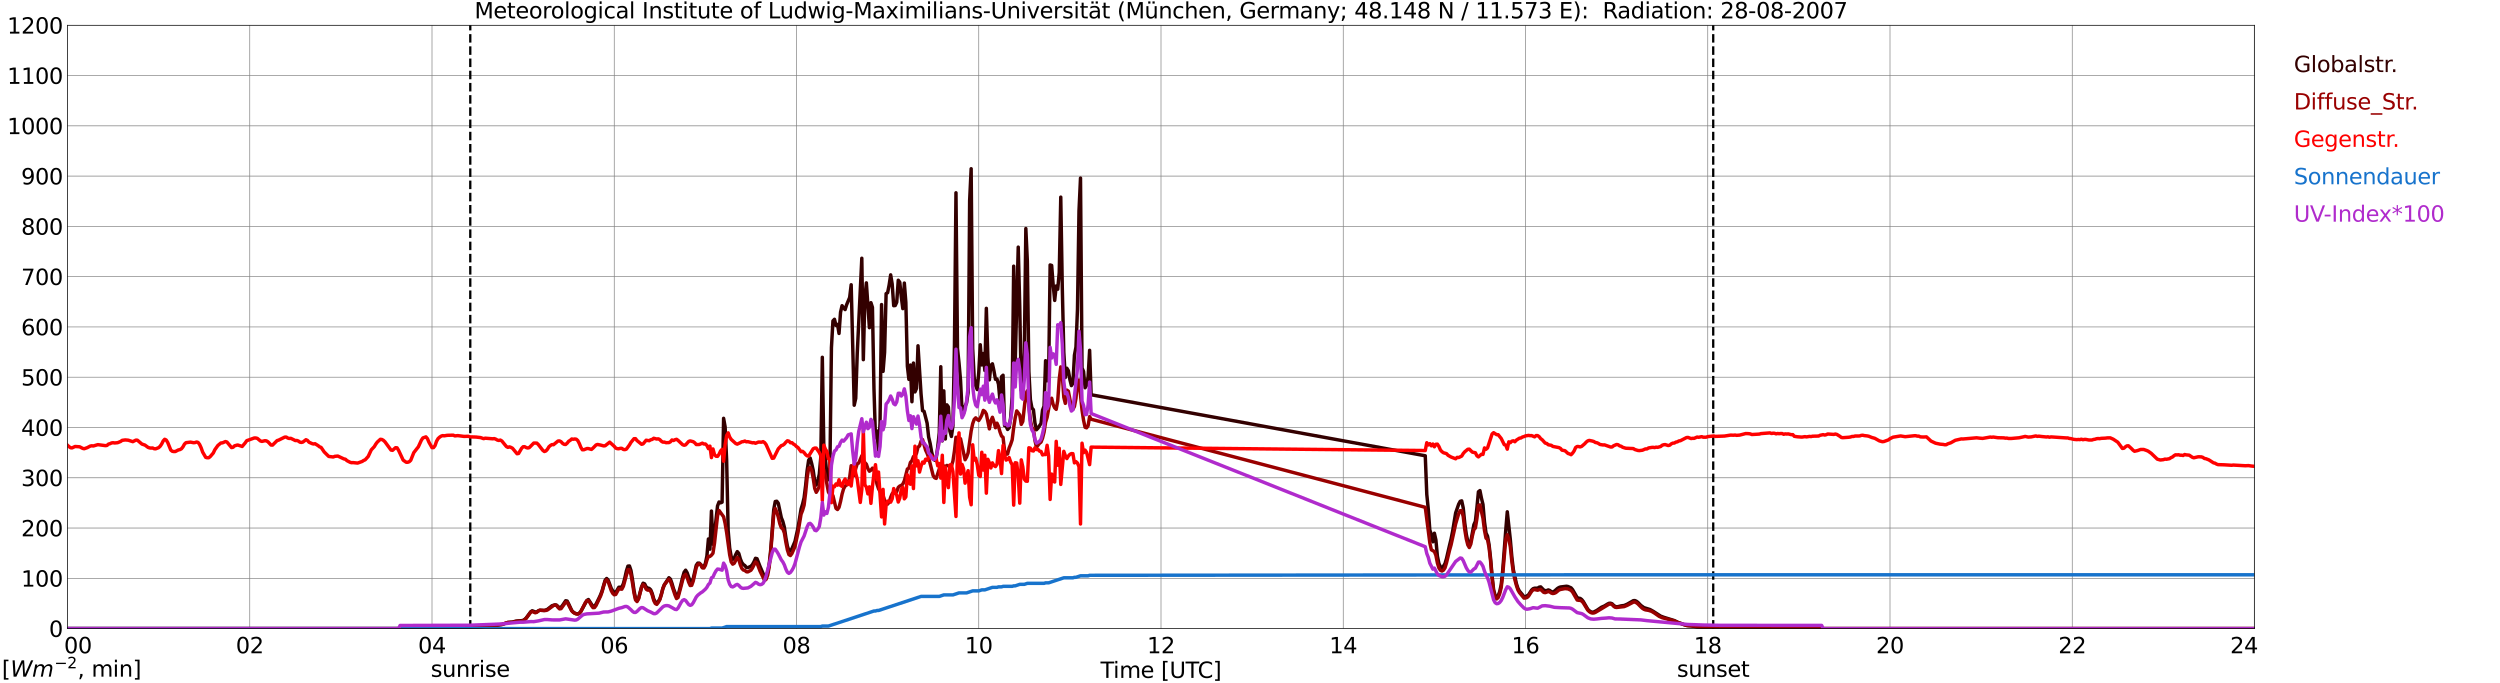 <?xml version="1.0" encoding="utf-8" standalone="no"?>
<!DOCTYPE svg PUBLIC "-//W3C//DTD SVG 1.1//EN"
  "http://www.w3.org/Graphics/SVG/1.1/DTD/svg11.dtd">
<svg xmlns:xlink="http://www.w3.org/1999/xlink" width="1085.4pt" height="296.64pt" viewBox="0 0 1085.4 296.64" xmlns="http://www.w3.org/2000/svg" version="1.1">
 <defs>
  <style type="text/css">*{stroke-linejoin: round; stroke-linecap: butt}</style>
 </defs>
 <g id="figure_1">
  <g id="patch_1">
   <path d="M 0 296.64 
L 1085.4 296.64 
L 1085.4 0 
L 0 0 
z
" style="fill: #ffffff"/>
  </g>
  <g id="axes_1">
   <g id="patch_2">
    <path d="M 29.306 272.909 
L 978.814 272.909 
L 978.814 10.976 
L 29.306 10.976 
z
" style="fill: #ffffff"/>
   </g>
   <g id="patch_3">
    <path d="M 978.814 272.909 
L 978.814 272.909 
L 978.814 10.976 
L 978.814 10.976 
z
" clip-path="url(#p26b4006ebc)" style="fill: #d3d3d3; opacity: 0.25; stroke: #d3d3d3; stroke-linejoin: miter"/>
   </g>
   <g id="matplotlib.axis_1">
    <g id="xtick_1">
     <g id="line2d_1">
      <path d="M 29.306 272.909 
L 29.306 10.976 
" clip-path="url(#p26b4006ebc)" style="fill: none; stroke: #808080; stroke-width: 0.3; stroke-linecap: square"/>
     </g>
     <g id="line2d_2"/>
     <g id="text_1">
      <!--    00 -->
      <g transform="translate(18.733 283.627) scale(0.095 -0.095)">
       <defs>
        <path id="DejaVuSans-20" transform="scale(0.016)"/>
        <path id="DejaVuSans-30" d="M 2034 4250 
Q 1547 4250 1301 3770 
Q 1056 3291 1056 2328 
Q 1056 1369 1301 889 
Q 1547 409 2034 409 
Q 2525 409 2770 889 
Q 3016 1369 3016 2328 
Q 3016 3291 2770 3770 
Q 2525 4250 2034 4250 
z
M 2034 4750 
Q 2819 4750 3233 4129 
Q 3647 3509 3647 2328 
Q 3647 1150 3233 529 
Q 2819 -91 2034 -91 
Q 1250 -91 836 529 
Q 422 1150 422 2328 
Q 422 3509 836 4129 
Q 1250 4750 2034 4750 
z
" transform="scale(0.016)"/>
       </defs>
       <use xlink:href="#DejaVuSans-20"/>
       <use xlink:href="#DejaVuSans-20" transform="translate(31.787 0)"/>
       <use xlink:href="#DejaVuSans-20" transform="translate(63.574 0)"/>
       <use xlink:href="#DejaVuSans-30" transform="translate(95.361 0)"/>
       <use xlink:href="#DejaVuSans-30" transform="translate(158.984 0)"/>
      </g>
     </g>
    </g>
    <g id="xtick_2">
     <g id="line2d_3">
      <path d="M 108.431 272.909 
L 108.431 10.976 
" clip-path="url(#p26b4006ebc)" style="fill: none; stroke: #808080; stroke-width: 0.3; stroke-linecap: square"/>
     </g>
     <g id="line2d_4"/>
     <g id="text_2">
      <!-- 02 -->
      <g transform="translate(102.387 283.627) scale(0.095 -0.095)">
       <defs>
        <path id="DejaVuSans-32" d="M 1228 531 
L 3431 531 
L 3431 0 
L 469 0 
L 469 531 
Q 828 903 1448 1529 
Q 2069 2156 2228 2338 
Q 2531 2678 2651 2914 
Q 2772 3150 2772 3378 
Q 2772 3750 2511 3984 
Q 2250 4219 1831 4219 
Q 1534 4219 1204 4116 
Q 875 4013 500 3803 
L 500 4441 
Q 881 4594 1212 4672 
Q 1544 4750 1819 4750 
Q 2544 4750 2975 4387 
Q 3406 4025 3406 3419 
Q 3406 3131 3298 2873 
Q 3191 2616 2906 2266 
Q 2828 2175 2409 1742 
Q 1991 1309 1228 531 
z
" transform="scale(0.016)"/>
       </defs>
       <use xlink:href="#DejaVuSans-30"/>
       <use xlink:href="#DejaVuSans-32" transform="translate(63.623 0)"/>
      </g>
     </g>
    </g>
    <g id="xtick_3">
     <g id="line2d_5">
      <path d="M 187.557 272.909 
L 187.557 10.976 
" clip-path="url(#p26b4006ebc)" style="fill: none; stroke: #808080; stroke-width: 0.3; stroke-linecap: square"/>
     </g>
     <g id="line2d_6"/>
     <g id="text_3">
      <!-- 04 -->
      <g transform="translate(181.513 283.627) scale(0.095 -0.095)">
       <defs>
        <path id="DejaVuSans-34" d="M 2419 4116 
L 825 1625 
L 2419 1625 
L 2419 4116 
z
M 2253 4666 
L 3047 4666 
L 3047 1625 
L 3713 1625 
L 3713 1100 
L 3047 1100 
L 3047 0 
L 2419 0 
L 2419 1100 
L 313 1100 
L 313 1709 
L 2253 4666 
z
" transform="scale(0.016)"/>
       </defs>
       <use xlink:href="#DejaVuSans-30"/>
       <use xlink:href="#DejaVuSans-34" transform="translate(63.623 0)"/>
      </g>
     </g>
    </g>
    <g id="xtick_4">
     <g id="line2d_7">
      <path d="M 266.683 272.909 
L 266.683 10.976 
" clip-path="url(#p26b4006ebc)" style="fill: none; stroke: #808080; stroke-width: 0.3; stroke-linecap: square"/>
     </g>
     <g id="line2d_8"/>
     <g id="text_4">
      <!-- 06 -->
      <g transform="translate(260.638 283.627) scale(0.095 -0.095)">
       <defs>
        <path id="DejaVuSans-36" d="M 2113 2584 
Q 1688 2584 1439 2293 
Q 1191 2003 1191 1497 
Q 1191 994 1439 701 
Q 1688 409 2113 409 
Q 2538 409 2786 701 
Q 3034 994 3034 1497 
Q 3034 2003 2786 2293 
Q 2538 2584 2113 2584 
z
M 3366 4563 
L 3366 3988 
Q 3128 4100 2886 4159 
Q 2644 4219 2406 4219 
Q 1781 4219 1451 3797 
Q 1122 3375 1075 2522 
Q 1259 2794 1537 2939 
Q 1816 3084 2150 3084 
Q 2853 3084 3261 2657 
Q 3669 2231 3669 1497 
Q 3669 778 3244 343 
Q 2819 -91 2113 -91 
Q 1303 -91 875 529 
Q 447 1150 447 2328 
Q 447 3434 972 4092 
Q 1497 4750 2381 4750 
Q 2619 4750 2861 4703 
Q 3103 4656 3366 4563 
z
" transform="scale(0.016)"/>
       </defs>
       <use xlink:href="#DejaVuSans-30"/>
       <use xlink:href="#DejaVuSans-36" transform="translate(63.623 0)"/>
      </g>
     </g>
    </g>
    <g id="xtick_5">
     <g id="line2d_9">
      <path d="M 345.808 272.909 
L 345.808 10.976 
" clip-path="url(#p26b4006ebc)" style="fill: none; stroke: #808080; stroke-width: 0.3; stroke-linecap: square"/>
     </g>
     <g id="line2d_10"/>
     <g id="text_5">
      <!-- 08 -->
      <g transform="translate(339.764 283.627) scale(0.095 -0.095)">
       <defs>
        <path id="DejaVuSans-38" d="M 2034 2216 
Q 1584 2216 1326 1975 
Q 1069 1734 1069 1313 
Q 1069 891 1326 650 
Q 1584 409 2034 409 
Q 2484 409 2743 651 
Q 3003 894 3003 1313 
Q 3003 1734 2745 1975 
Q 2488 2216 2034 2216 
z
M 1403 2484 
Q 997 2584 770 2862 
Q 544 3141 544 3541 
Q 544 4100 942 4425 
Q 1341 4750 2034 4750 
Q 2731 4750 3128 4425 
Q 3525 4100 3525 3541 
Q 3525 3141 3298 2862 
Q 3072 2584 2669 2484 
Q 3125 2378 3379 2068 
Q 3634 1759 3634 1313 
Q 3634 634 3220 271 
Q 2806 -91 2034 -91 
Q 1263 -91 848 271 
Q 434 634 434 1313 
Q 434 1759 690 2068 
Q 947 2378 1403 2484 
z
M 1172 3481 
Q 1172 3119 1398 2916 
Q 1625 2713 2034 2713 
Q 2441 2713 2670 2916 
Q 2900 3119 2900 3481 
Q 2900 3844 2670 4047 
Q 2441 4250 2034 4250 
Q 1625 4250 1398 4047 
Q 1172 3844 1172 3481 
z
" transform="scale(0.016)"/>
       </defs>
       <use xlink:href="#DejaVuSans-30"/>
       <use xlink:href="#DejaVuSans-38" transform="translate(63.623 0)"/>
      </g>
     </g>
    </g>
    <g id="xtick_6">
     <g id="line2d_11">
      <path d="M 424.934 272.909 
L 424.934 10.976 
" clip-path="url(#p26b4006ebc)" style="fill: none; stroke: #808080; stroke-width: 0.3; stroke-linecap: square"/>
     </g>
     <g id="line2d_12"/>
     <g id="text_6">
      <!-- 10 -->
      <g transform="translate(418.89 283.627) scale(0.095 -0.095)">
       <defs>
        <path id="DejaVuSans-31" d="M 794 531 
L 1825 531 
L 1825 4091 
L 703 3866 
L 703 4441 
L 1819 4666 
L 2450 4666 
L 2450 531 
L 3481 531 
L 3481 0 
L 794 0 
L 794 531 
z
" transform="scale(0.016)"/>
       </defs>
       <use xlink:href="#DejaVuSans-31"/>
       <use xlink:href="#DejaVuSans-30" transform="translate(63.623 0)"/>
      </g>
     </g>
    </g>
    <g id="xtick_7">
     <g id="line2d_13">
      <path d="M 504.06 272.909 
L 504.06 10.976 
" clip-path="url(#p26b4006ebc)" style="fill: none; stroke: #808080; stroke-width: 0.3; stroke-linecap: square"/>
     </g>
     <g id="line2d_14"/>
     <g id="text_7">
      <!-- 12 -->
      <g transform="translate(498.015 283.627) scale(0.095 -0.095)">
       <use xlink:href="#DejaVuSans-31"/>
       <use xlink:href="#DejaVuSans-32" transform="translate(63.623 0)"/>
      </g>
     </g>
    </g>
    <g id="xtick_8">
     <g id="line2d_15">
      <path d="M 583.185 272.909 
L 583.185 10.976 
" clip-path="url(#p26b4006ebc)" style="fill: none; stroke: #808080; stroke-width: 0.3; stroke-linecap: square"/>
     </g>
     <g id="line2d_16"/>
     <g id="text_8">
      <!-- 14 -->
      <g transform="translate(577.141 283.627) scale(0.095 -0.095)">
       <use xlink:href="#DejaVuSans-31"/>
       <use xlink:href="#DejaVuSans-34" transform="translate(63.623 0)"/>
      </g>
     </g>
    </g>
    <g id="xtick_9">
     <g id="line2d_17">
      <path d="M 662.311 272.909 
L 662.311 10.976 
" clip-path="url(#p26b4006ebc)" style="fill: none; stroke: #808080; stroke-width: 0.3; stroke-linecap: square"/>
     </g>
     <g id="line2d_18"/>
     <g id="text_9">
      <!-- 16 -->
      <g transform="translate(656.267 283.627) scale(0.095 -0.095)">
       <use xlink:href="#DejaVuSans-31"/>
       <use xlink:href="#DejaVuSans-36" transform="translate(63.623 0)"/>
      </g>
     </g>
    </g>
    <g id="xtick_10">
     <g id="line2d_19">
      <path d="M 741.437 272.909 
L 741.437 10.976 
" clip-path="url(#p26b4006ebc)" style="fill: none; stroke: #808080; stroke-width: 0.3; stroke-linecap: square"/>
     </g>
     <g id="line2d_20"/>
     <g id="text_10">
      <!-- 18 -->
      <g transform="translate(735.392 283.627) scale(0.095 -0.095)">
       <use xlink:href="#DejaVuSans-31"/>
       <use xlink:href="#DejaVuSans-38" transform="translate(63.623 0)"/>
      </g>
     </g>
    </g>
    <g id="xtick_11">
     <g id="line2d_21">
      <path d="M 820.562 272.909 
L 820.562 10.976 
" clip-path="url(#p26b4006ebc)" style="fill: none; stroke: #808080; stroke-width: 0.3; stroke-linecap: square"/>
     </g>
     <g id="line2d_22"/>
     <g id="text_11">
      <!-- 20 -->
      <g transform="translate(814.518 283.627) scale(0.095 -0.095)">
       <use xlink:href="#DejaVuSans-32"/>
       <use xlink:href="#DejaVuSans-30" transform="translate(63.623 0)"/>
      </g>
     </g>
    </g>
    <g id="xtick_12">
     <g id="line2d_23">
      <path d="M 899.688 272.909 
L 899.688 10.976 
" clip-path="url(#p26b4006ebc)" style="fill: none; stroke: #808080; stroke-width: 0.3; stroke-linecap: square"/>
     </g>
     <g id="line2d_24"/>
     <g id="text_12">
      <!-- 22 -->
      <g transform="translate(893.644 283.627) scale(0.095 -0.095)">
       <use xlink:href="#DejaVuSans-32"/>
       <use xlink:href="#DejaVuSans-32" transform="translate(63.623 0)"/>
      </g>
     </g>
    </g>
    <g id="xtick_13">
     <g id="line2d_25">
      <path d="M 978.814 272.909 
L 978.814 10.976 
" clip-path="url(#p26b4006ebc)" style="fill: none; stroke: #808080; stroke-width: 0.3; stroke-linecap: square"/>
     </g>
     <g id="line2d_26"/>
     <g id="text_13">
      <!-- 24    -->
      <g transform="translate(968.241 283.627) scale(0.095 -0.095)">
       <use xlink:href="#DejaVuSans-32"/>
       <use xlink:href="#DejaVuSans-34" transform="translate(63.623 0)"/>
       <use xlink:href="#DejaVuSans-20" transform="translate(127.246 0)"/>
       <use xlink:href="#DejaVuSans-20" transform="translate(159.033 0)"/>
       <use xlink:href="#DejaVuSans-20" transform="translate(190.82 0)"/>
      </g>
     </g>
    </g>
    <g id="text_14">
     <!-- Time [UTC] -->
     <g transform="translate(477.806 294.322) scale(0.095 -0.095)">
      <defs>
       <path id="DejaVuSans-54" d="M -19 4666 
L 3928 4666 
L 3928 4134 
L 2272 4134 
L 2272 0 
L 1638 0 
L 1638 4134 
L -19 4134 
L -19 4666 
z
" transform="scale(0.016)"/>
       <path id="DejaVuSans-69" d="M 603 3500 
L 1178 3500 
L 1178 0 
L 603 0 
L 603 3500 
z
M 603 4863 
L 1178 4863 
L 1178 4134 
L 603 4134 
L 603 4863 
z
" transform="scale(0.016)"/>
       <path id="DejaVuSans-6d" d="M 3328 2828 
Q 3544 3216 3844 3400 
Q 4144 3584 4550 3584 
Q 5097 3584 5394 3201 
Q 5691 2819 5691 2113 
L 5691 0 
L 5113 0 
L 5113 2094 
Q 5113 2597 4934 2840 
Q 4756 3084 4391 3084 
Q 3944 3084 3684 2787 
Q 3425 2491 3425 1978 
L 3425 0 
L 2847 0 
L 2847 2094 
Q 2847 2600 2669 2842 
Q 2491 3084 2119 3084 
Q 1678 3084 1418 2786 
Q 1159 2488 1159 1978 
L 1159 0 
L 581 0 
L 581 3500 
L 1159 3500 
L 1159 2956 
Q 1356 3278 1631 3431 
Q 1906 3584 2284 3584 
Q 2666 3584 2933 3390 
Q 3200 3197 3328 2828 
z
" transform="scale(0.016)"/>
       <path id="DejaVuSans-65" d="M 3597 1894 
L 3597 1613 
L 953 1613 
Q 991 1019 1311 708 
Q 1631 397 2203 397 
Q 2534 397 2845 478 
Q 3156 559 3463 722 
L 3463 178 
Q 3153 47 2828 -22 
Q 2503 -91 2169 -91 
Q 1331 -91 842 396 
Q 353 884 353 1716 
Q 353 2575 817 3079 
Q 1281 3584 2069 3584 
Q 2775 3584 3186 3129 
Q 3597 2675 3597 1894 
z
M 3022 2063 
Q 3016 2534 2758 2815 
Q 2500 3097 2075 3097 
Q 1594 3097 1305 2825 
Q 1016 2553 972 2059 
L 3022 2063 
z
" transform="scale(0.016)"/>
       <path id="DejaVuSans-5b" d="M 550 4863 
L 1875 4863 
L 1875 4416 
L 1125 4416 
L 1125 -397 
L 1875 -397 
L 1875 -844 
L 550 -844 
L 550 4863 
z
" transform="scale(0.016)"/>
       <path id="DejaVuSans-55" d="M 556 4666 
L 1191 4666 
L 1191 1831 
Q 1191 1081 1462 751 
Q 1734 422 2344 422 
Q 2950 422 3222 751 
Q 3494 1081 3494 1831 
L 3494 4666 
L 4128 4666 
L 4128 1753 
Q 4128 841 3676 375 
Q 3225 -91 2344 -91 
Q 1459 -91 1007 375 
Q 556 841 556 1753 
L 556 4666 
z
" transform="scale(0.016)"/>
       <path id="DejaVuSans-43" d="M 4122 4306 
L 4122 3641 
Q 3803 3938 3442 4084 
Q 3081 4231 2675 4231 
Q 1875 4231 1450 3742 
Q 1025 3253 1025 2328 
Q 1025 1406 1450 917 
Q 1875 428 2675 428 
Q 3081 428 3442 575 
Q 3803 722 4122 1019 
L 4122 359 
Q 3791 134 3420 21 
Q 3050 -91 2638 -91 
Q 1578 -91 968 557 
Q 359 1206 359 2328 
Q 359 3453 968 4101 
Q 1578 4750 2638 4750 
Q 3056 4750 3426 4639 
Q 3797 4528 4122 4306 
z
" transform="scale(0.016)"/>
       <path id="DejaVuSans-5d" d="M 1947 4863 
L 1947 -844 
L 622 -844 
L 622 -397 
L 1369 -397 
L 1369 4416 
L 622 4416 
L 622 4863 
L 1947 4863 
z
" transform="scale(0.016)"/>
      </defs>
      <use xlink:href="#DejaVuSans-54"/>
      <use xlink:href="#DejaVuSans-69" transform="translate(57.959 0)"/>
      <use xlink:href="#DejaVuSans-6d" transform="translate(85.742 0)"/>
      <use xlink:href="#DejaVuSans-65" transform="translate(183.154 0)"/>
      <use xlink:href="#DejaVuSans-20" transform="translate(244.678 0)"/>
      <use xlink:href="#DejaVuSans-5b" transform="translate(276.465 0)"/>
      <use xlink:href="#DejaVuSans-55" transform="translate(315.479 0)"/>
      <use xlink:href="#DejaVuSans-54" transform="translate(388.672 0)"/>
      <use xlink:href="#DejaVuSans-43" transform="translate(443.881 0)"/>
      <use xlink:href="#DejaVuSans-5d" transform="translate(513.705 0)"/>
     </g>
    </g>
   </g>
   <g id="matplotlib.axis_2">
    <g id="ytick_1">
     <g id="line2d_27">
      <path d="M 29.306 272.909 
L 978.814 272.909 
" clip-path="url(#p26b4006ebc)" style="fill: none; stroke: #808080; stroke-width: 0.3; stroke-linecap: square"/>
     </g>
     <g id="line2d_28"/>
     <g id="text_15">
      <!-- 0 -->
      <g transform="translate(21.261 276.518) scale(0.095 -0.095)">
       <use xlink:href="#DejaVuSans-30"/>
      </g>
     </g>
    </g>
    <g id="ytick_2">
     <g id="line2d_29">
      <path d="M 29.306 251.081 
L 978.814 251.081 
" clip-path="url(#p26b4006ebc)" style="fill: none; stroke: #808080; stroke-width: 0.3; stroke-linecap: square"/>
     </g>
     <g id="line2d_30"/>
     <g id="text_16">
      <!-- 100 -->
      <g transform="translate(9.173 254.69) scale(0.095 -0.095)">
       <use xlink:href="#DejaVuSans-31"/>
       <use xlink:href="#DejaVuSans-30" transform="translate(63.623 0)"/>
       <use xlink:href="#DejaVuSans-30" transform="translate(127.246 0)"/>
      </g>
     </g>
    </g>
    <g id="ytick_3">
     <g id="line2d_31">
      <path d="M 29.306 229.253 
L 978.814 229.253 
" clip-path="url(#p26b4006ebc)" style="fill: none; stroke: #808080; stroke-width: 0.3; stroke-linecap: square"/>
     </g>
     <g id="line2d_32"/>
     <g id="text_17">
      <!-- 200 -->
      <g transform="translate(9.173 232.863) scale(0.095 -0.095)">
       <use xlink:href="#DejaVuSans-32"/>
       <use xlink:href="#DejaVuSans-30" transform="translate(63.623 0)"/>
       <use xlink:href="#DejaVuSans-30" transform="translate(127.246 0)"/>
      </g>
     </g>
    </g>
    <g id="ytick_4">
     <g id="line2d_33">
      <path d="M 29.306 207.426 
L 978.814 207.426 
" clip-path="url(#p26b4006ebc)" style="fill: none; stroke: #808080; stroke-width: 0.3; stroke-linecap: square"/>
     </g>
     <g id="line2d_34"/>
     <g id="text_18">
      <!-- 300 -->
      <g transform="translate(9.173 211.035) scale(0.095 -0.095)">
       <defs>
        <path id="DejaVuSans-33" d="M 2597 2516 
Q 3050 2419 3304 2112 
Q 3559 1806 3559 1356 
Q 3559 666 3084 287 
Q 2609 -91 1734 -91 
Q 1441 -91 1130 -33 
Q 819 25 488 141 
L 488 750 
Q 750 597 1062 519 
Q 1375 441 1716 441 
Q 2309 441 2620 675 
Q 2931 909 2931 1356 
Q 2931 1769 2642 2001 
Q 2353 2234 1838 2234 
L 1294 2234 
L 1294 2753 
L 1863 2753 
Q 2328 2753 2575 2939 
Q 2822 3125 2822 3475 
Q 2822 3834 2567 4026 
Q 2313 4219 1838 4219 
Q 1578 4219 1281 4162 
Q 984 4106 628 3988 
L 628 4550 
Q 988 4650 1302 4700 
Q 1616 4750 1894 4750 
Q 2613 4750 3031 4423 
Q 3450 4097 3450 3541 
Q 3450 3153 3228 2886 
Q 3006 2619 2597 2516 
z
" transform="scale(0.016)"/>
       </defs>
       <use xlink:href="#DejaVuSans-33"/>
       <use xlink:href="#DejaVuSans-30" transform="translate(63.623 0)"/>
       <use xlink:href="#DejaVuSans-30" transform="translate(127.246 0)"/>
      </g>
     </g>
    </g>
    <g id="ytick_5">
     <g id="line2d_35">
      <path d="M 29.306 185.598 
L 978.814 185.598 
" clip-path="url(#p26b4006ebc)" style="fill: none; stroke: #808080; stroke-width: 0.3; stroke-linecap: square"/>
     </g>
     <g id="line2d_36"/>
     <g id="text_19">
      <!-- 400 -->
      <g transform="translate(9.173 189.207) scale(0.095 -0.095)">
       <use xlink:href="#DejaVuSans-34"/>
       <use xlink:href="#DejaVuSans-30" transform="translate(63.623 0)"/>
       <use xlink:href="#DejaVuSans-30" transform="translate(127.246 0)"/>
      </g>
     </g>
    </g>
    <g id="ytick_6">
     <g id="line2d_37">
      <path d="M 29.306 163.77 
L 978.814 163.77 
" clip-path="url(#p26b4006ebc)" style="fill: none; stroke: #808080; stroke-width: 0.3; stroke-linecap: square"/>
     </g>
     <g id="line2d_38"/>
     <g id="text_20">
      <!-- 500 -->
      <g transform="translate(9.173 167.379) scale(0.095 -0.095)">
       <defs>
        <path id="DejaVuSans-35" d="M 691 4666 
L 3169 4666 
L 3169 4134 
L 1269 4134 
L 1269 2991 
Q 1406 3038 1543 3061 
Q 1681 3084 1819 3084 
Q 2600 3084 3056 2656 
Q 3513 2228 3513 1497 
Q 3513 744 3044 326 
Q 2575 -91 1722 -91 
Q 1428 -91 1123 -41 
Q 819 9 494 109 
L 494 744 
Q 775 591 1075 516 
Q 1375 441 1709 441 
Q 2250 441 2565 725 
Q 2881 1009 2881 1497 
Q 2881 1984 2565 2268 
Q 2250 2553 1709 2553 
Q 1456 2553 1204 2497 
Q 953 2441 691 2322 
L 691 4666 
z
" transform="scale(0.016)"/>
       </defs>
       <use xlink:href="#DejaVuSans-35"/>
       <use xlink:href="#DejaVuSans-30" transform="translate(63.623 0)"/>
       <use xlink:href="#DejaVuSans-30" transform="translate(127.246 0)"/>
      </g>
     </g>
    </g>
    <g id="ytick_7">
     <g id="line2d_39">
      <path d="M 29.306 141.942 
L 978.814 141.942 
" clip-path="url(#p26b4006ebc)" style="fill: none; stroke: #808080; stroke-width: 0.3; stroke-linecap: square"/>
     </g>
     <g id="line2d_40"/>
     <g id="text_21">
      <!-- 600 -->
      <g transform="translate(9.173 145.551) scale(0.095 -0.095)">
       <use xlink:href="#DejaVuSans-36"/>
       <use xlink:href="#DejaVuSans-30" transform="translate(63.623 0)"/>
       <use xlink:href="#DejaVuSans-30" transform="translate(127.246 0)"/>
      </g>
     </g>
    </g>
    <g id="ytick_8">
     <g id="line2d_41">
      <path d="M 29.306 120.114 
L 978.814 120.114 
" clip-path="url(#p26b4006ebc)" style="fill: none; stroke: #808080; stroke-width: 0.3; stroke-linecap: square"/>
     </g>
     <g id="line2d_42"/>
     <g id="text_22">
      <!-- 700 -->
      <g transform="translate(9.173 123.724) scale(0.095 -0.095)">
       <defs>
        <path id="DejaVuSans-37" d="M 525 4666 
L 3525 4666 
L 3525 4397 
L 1831 0 
L 1172 0 
L 2766 4134 
L 525 4134 
L 525 4666 
z
" transform="scale(0.016)"/>
       </defs>
       <use xlink:href="#DejaVuSans-37"/>
       <use xlink:href="#DejaVuSans-30" transform="translate(63.623 0)"/>
       <use xlink:href="#DejaVuSans-30" transform="translate(127.246 0)"/>
      </g>
     </g>
    </g>
    <g id="ytick_9">
     <g id="line2d_43">
      <path d="M 29.306 98.287 
L 978.814 98.287 
" clip-path="url(#p26b4006ebc)" style="fill: none; stroke: #808080; stroke-width: 0.3; stroke-linecap: square"/>
     </g>
     <g id="line2d_44"/>
     <g id="text_23">
      <!-- 800 -->
      <g transform="translate(9.173 101.896) scale(0.095 -0.095)">
       <use xlink:href="#DejaVuSans-38"/>
       <use xlink:href="#DejaVuSans-30" transform="translate(63.623 0)"/>
       <use xlink:href="#DejaVuSans-30" transform="translate(127.246 0)"/>
      </g>
     </g>
    </g>
    <g id="ytick_10">
     <g id="line2d_45">
      <path d="M 29.306 76.459 
L 978.814 76.459 
" clip-path="url(#p26b4006ebc)" style="fill: none; stroke: #808080; stroke-width: 0.3; stroke-linecap: square"/>
     </g>
     <g id="line2d_46"/>
     <g id="text_24">
      <!-- 900 -->
      <g transform="translate(9.173 80.068) scale(0.095 -0.095)">
       <defs>
        <path id="DejaVuSans-39" d="M 703 97 
L 703 672 
Q 941 559 1184 500 
Q 1428 441 1663 441 
Q 2288 441 2617 861 
Q 2947 1281 2994 2138 
Q 2813 1869 2534 1725 
Q 2256 1581 1919 1581 
Q 1219 1581 811 2004 
Q 403 2428 403 3163 
Q 403 3881 828 4315 
Q 1253 4750 1959 4750 
Q 2769 4750 3195 4129 
Q 3622 3509 3622 2328 
Q 3622 1225 3098 567 
Q 2575 -91 1691 -91 
Q 1453 -91 1209 -44 
Q 966 3 703 97 
z
M 1959 2075 
Q 2384 2075 2632 2365 
Q 2881 2656 2881 3163 
Q 2881 3666 2632 3958 
Q 2384 4250 1959 4250 
Q 1534 4250 1286 3958 
Q 1038 3666 1038 3163 
Q 1038 2656 1286 2365 
Q 1534 2075 1959 2075 
z
" transform="scale(0.016)"/>
       </defs>
       <use xlink:href="#DejaVuSans-39"/>
       <use xlink:href="#DejaVuSans-30" transform="translate(63.623 0)"/>
       <use xlink:href="#DejaVuSans-30" transform="translate(127.246 0)"/>
      </g>
     </g>
    </g>
    <g id="ytick_11">
     <g id="line2d_47">
      <path d="M 29.306 54.631 
L 978.814 54.631 
" clip-path="url(#p26b4006ebc)" style="fill: none; stroke: #808080; stroke-width: 0.3; stroke-linecap: square"/>
     </g>
     <g id="line2d_48"/>
     <g id="text_25">
      <!-- 1000 -->
      <g transform="translate(3.128 58.24) scale(0.095 -0.095)">
       <use xlink:href="#DejaVuSans-31"/>
       <use xlink:href="#DejaVuSans-30" transform="translate(63.623 0)"/>
       <use xlink:href="#DejaVuSans-30" transform="translate(127.246 0)"/>
       <use xlink:href="#DejaVuSans-30" transform="translate(190.869 0)"/>
      </g>
     </g>
    </g>
    <g id="ytick_12">
     <g id="line2d_49">
      <path d="M 29.306 32.803 
L 978.814 32.803 
" clip-path="url(#p26b4006ebc)" style="fill: none; stroke: #808080; stroke-width: 0.3; stroke-linecap: square"/>
     </g>
     <g id="line2d_50"/>
     <g id="text_26">
      <!-- 1100 -->
      <g transform="translate(3.128 36.413) scale(0.095 -0.095)">
       <use xlink:href="#DejaVuSans-31"/>
       <use xlink:href="#DejaVuSans-31" transform="translate(63.623 0)"/>
       <use xlink:href="#DejaVuSans-30" transform="translate(127.246 0)"/>
       <use xlink:href="#DejaVuSans-30" transform="translate(190.869 0)"/>
      </g>
     </g>
    </g>
    <g id="ytick_13">
     <g id="line2d_51">
      <path d="M 29.306 10.976 
L 978.814 10.976 
" clip-path="url(#p26b4006ebc)" style="fill: none; stroke: #808080; stroke-width: 0.3; stroke-linecap: square"/>
     </g>
     <g id="line2d_52"/>
     <g id="text_27">
      <!-- 1200 -->
      <g transform="translate(3.128 14.585) scale(0.095 -0.095)">
       <use xlink:href="#DejaVuSans-31"/>
       <use xlink:href="#DejaVuSans-32" transform="translate(63.623 0)"/>
       <use xlink:href="#DejaVuSans-30" transform="translate(127.246 0)"/>
       <use xlink:href="#DejaVuSans-30" transform="translate(190.869 0)"/>
      </g>
     </g>
    </g>
   </g>
   <g id="line2d_53">
    <path d="M 204.174 272.909 
L 204.174 10.976 
" clip-path="url(#p26b4006ebc)" style="fill: none; stroke-dasharray: 3.7,1.6; stroke-dashoffset: 0; stroke: #000000"/>
   </g>
   <g id="line2d_54">
    <path d="M 743.811 272.909 
L 743.811 10.976 
" clip-path="url(#p26b4006ebc)" style="fill: none; stroke-dasharray: 3.7,1.6; stroke-dashoffset: 0; stroke: #000000"/>
   </g>
   <g id="line2d_55">
    <path d="M 29.306 272.909 
L 196.788 272.909 
L 197.448 272.579 
L 198.107 272.496 
L 198.767 272.579 
L 200.085 272.538 
L 200.745 272.579 
L 201.404 272.496 
L 202.723 272.496 
L 210.635 271.922 
L 211.954 271.8 
L 213.273 271.8 
L 214.592 271.636 
L 217.889 271.145 
L 220.526 270.244 
L 222.504 270.08 
L 223.823 269.711 
L 225.142 269.547 
L 226.461 269.467 
L 227.12 269.342 
L 227.779 268.934 
L 228.439 268.318 
L 230.417 265.616 
L 231.076 265.166 
L 232.395 265.699 
L 233.054 265.658 
L 233.714 265.208 
L 234.373 264.92 
L 236.351 265.084 
L 237.67 264.551 
L 239.648 262.995 
L 240.967 262.586 
L 241.626 262.709 
L 242.286 263.364 
L 242.945 263.815 
L 243.604 263.61 
L 244.264 262.792 
L 245.583 260.825 
L 246.242 260.947 
L 246.901 262.218 
L 248.22 265.042 
L 248.88 265.738 
L 249.539 266.19 
L 250.198 266.435 
L 250.858 266.518 
L 251.517 266.232 
L 252.176 265.452 
L 254.814 260.703 
L 255.473 260.292 
L 257.451 263.364 
L 258.111 263.158 
L 258.77 262.298 
L 260.089 259.638 
L 260.748 258.203 
L 261.408 256.483 
L 262.726 251.897 
L 263.386 251.16 
L 264.045 251.856 
L 265.364 255.418 
L 266.023 256.525 
L 266.683 257.099 
L 267.342 257.221 
L 268.661 254.969 
L 269.98 254.888 
L 270.639 253.412 
L 271.298 250.874 
L 271.958 247.883 
L 272.617 245.794 
L 273.277 245.714 
L 273.936 247.678 
L 274.595 251.57 
L 275.255 256.32 
L 275.914 259.76 
L 276.573 260.783 
L 277.233 259.801 
L 278.552 254.724 
L 279.211 253.207 
L 279.87 253.495 
L 280.53 254.805 
L 281.189 255.296 
L 281.849 255.46 
L 282.508 256.075 
L 283.167 257.671 
L 283.827 260.048 
L 284.486 261.358 
L 285.145 261.768 
L 285.805 261.072 
L 286.464 260.048 
L 287.124 258.04 
L 287.783 255.543 
L 288.442 253.864 
L 290.42 250.832 
L 291.08 251.448 
L 291.739 253.29 
L 292.399 255.584 
L 293.717 258.941 
L 294.377 258.614 
L 295.696 253.454 
L 296.355 250.71 
L 297.014 248.457 
L 297.674 247.556 
L 298.333 248.663 
L 298.992 250.627 
L 299.652 252.144 
L 300.311 252.552 
L 300.971 251.16 
L 302.289 245.428 
L 302.949 244.485 
L 303.608 244.485 
L 304.267 245.14 
L 304.927 246.41 
L 305.586 246.205 
L 306.246 244.607 
L 306.905 241.414 
L 307.564 234.001 
L 308.224 238.423 
L 308.883 221.88 
L 309.543 236.295 
L 310.202 231.667 
L 311.521 219.667 
L 312.18 217.946 
L 312.839 218.315 
L 313.499 218.029 
L 314.158 181.623 
L 314.818 185.307 
L 315.477 199.764 
L 316.136 230.316 
L 316.796 237.932 
L 317.455 241.699 
L 318.114 242.848 
L 318.774 242.315 
L 319.433 240.759 
L 320.093 239.488 
L 320.752 240.268 
L 321.411 242.601 
L 322.071 244.24 
L 322.73 245.1 
L 323.39 245.55 
L 324.049 246.368 
L 324.708 246.451 
L 326.027 245.836 
L 326.686 245.1 
L 327.346 243.911 
L 328.005 242.396 
L 328.665 242.559 
L 329.983 245.958 
L 331.961 250.505 
L 332.621 250.055 
L 333.28 248.499 
L 333.94 245.1 
L 334.599 238.875 
L 335.918 221.306 
L 336.577 217.744 
L 337.236 217.619 
L 337.896 218.479 
L 339.215 224.746 
L 339.874 226.383 
L 340.533 228.882 
L 341.193 233.427 
L 341.852 237.072 
L 342.512 239.119 
L 343.171 239.244 
L 343.83 238.179 
L 345.149 235.066 
L 346.468 229.046 
L 347.787 221.02 
L 348.446 218.848 
L 349.105 216.104 
L 349.765 210.822 
L 350.424 204.269 
L 351.083 199.805 
L 351.743 198.865 
L 352.402 201.279 
L 353.062 204.228 
L 353.721 208.938 
L 354.38 210.575 
L 355.04 208.855 
L 355.699 205.908 
L 356.359 198.496 
L 357.018 155.126 
L 357.677 194.482 
L 358.337 198.987 
L 358.996 206.031 
L 359.655 208.283 
L 360.315 202.999 
L 360.974 150.948 
L 361.634 139.319 
L 362.293 138.622 
L 362.952 141.285 
L 363.612 140.833 
L 364.271 144.765 
L 364.93 135.551 
L 365.59 132.724 
L 366.249 133.667 
L 366.909 134.405 
L 367.568 132.316 
L 368.887 129.162 
L 369.546 123.633 
L 370.865 175.93 
L 371.524 172.94 
L 372.184 153.406 
L 374.162 112.126 
L 374.821 156.15 
L 375.481 129.409 
L 376.14 122.815 
L 377.459 142.267 
L 378.118 131.415 
L 378.777 133.462 
L 379.437 168.6 
L 380.096 190.101 
L 380.756 187.11 
L 381.415 196.038 
L 382.074 183.712 
L 382.734 132.233 
L 383.393 161.227 
L 384.053 152.957 
L 384.712 127.484 
L 385.371 127.073 
L 386.031 123.716 
L 386.69 119.333 
L 387.349 123.306 
L 388.009 132.724 
L 388.668 132.644 
L 389.328 131.21 
L 389.987 121.669 
L 390.646 122.529 
L 391.306 128.915 
L 391.965 133.995 
L 392.624 122.898 
L 393.284 131.292 
L 393.943 158.977 
L 394.603 164.709 
L 395.262 158.483 
L 395.921 174.415 
L 396.581 157.623 
L 397.24 170.157 
L 397.899 168.64 
L 398.559 150.13 
L 399.878 171.017 
L 400.537 178.305 
L 401.196 178.591 
L 402.515 183.712 
L 403.175 189.732 
L 403.834 192.515 
L 404.493 196.285 
L 405.153 198.823 
L 405.812 199.805 
L 406.471 198.823 
L 407.131 193.991 
L 407.79 187.929 
L 408.45 159.221 
L 409.109 191.41 
L 409.768 169.705 
L 410.428 190.592 
L 411.087 175.767 
L 411.746 176.668 
L 412.406 187.191 
L 413.065 189.485 
L 413.725 184.899 
L 414.384 149.925 
L 415.043 83.706 
L 415.703 151.276 
L 416.362 157.584 
L 417.022 165.077 
L 417.681 178.305 
L 418.34 179.451 
L 419 176.341 
L 419.659 174.907 
L 420.318 170.321 
L 420.978 87.104 
L 421.637 73.261 
L 422.297 151.359 
L 422.956 163.973 
L 423.615 167.452 
L 424.275 169.133 
L 424.934 161.72 
L 425.593 149.68 
L 426.253 158.444 
L 426.912 153.489 
L 427.572 160.86 
L 428.231 133.873 
L 428.89 155.085 
L 429.55 164.914 
L 430.209 158.608 
L 430.869 157.953 
L 431.528 160.983 
L 432.187 164.667 
L 432.847 164.545 
L 433.506 166.798 
L 434.165 174.169 
L 434.825 163.563 
L 435.484 162.908 
L 436.144 184.775 
L 436.803 185.022 
L 437.462 186.456 
L 438.122 185.718 
L 438.781 181.335 
L 439.44 172.244 
L 440.1 115.566 
L 440.759 157.787 
L 442.078 107.293 
L 442.737 133.257 
L 443.397 169.46 
L 444.056 169.5 
L 444.716 152.874 
L 445.375 99.225 
L 446.034 113.354 
L 446.694 161.227 
L 447.353 173.514 
L 448.012 177.118 
L 448.672 177.897 
L 449.331 183.629 
L 449.991 186.578 
L 450.65 185.882 
L 451.969 183.834 
L 452.628 178.061 
L 453.287 176.341 
L 453.947 156.6 
L 454.606 165.324 
L 455.266 163.849 
L 455.925 115.033 
L 456.584 115.238 
L 457.244 123.675 
L 457.903 130.432 
L 458.563 124.166 
L 459.222 125.558 
L 459.881 118.309 
L 460.541 85.59 
L 461.2 124.781 
L 461.859 152.915 
L 462.519 163.89 
L 463.178 159.876 
L 463.838 160.941 
L 464.497 164.792 
L 465.156 167.413 
L 465.816 166.429 
L 466.475 154.225 
L 467.134 150.704 
L 467.794 134.364 
L 468.453 91.649 
L 469.113 77.317 
L 469.772 159.754 
L 470.431 161.269 
L 471.091 168.354 
L 471.75 167.247 
L 472.409 163.685 
L 473.069 152.097 
L 473.728 171.384 
L 618.792 197.88 
L 619.451 214.631 
L 620.111 221.184 
L 620.77 230.15 
L 621.429 232.036 
L 622.089 235.23 
L 622.748 231.504 
L 623.408 234.45 
L 624.067 241.494 
L 624.726 244.69 
L 625.386 246.082 
L 626.045 246.41 
L 626.705 245.794 
L 627.364 244.69 
L 628.023 242.437 
L 629.342 236.703 
L 630.001 234.001 
L 630.661 230.683 
L 631.98 222.698 
L 633.298 218.889 
L 633.958 217.661 
L 634.617 217.455 
L 635.276 220.527 
L 635.936 227.079 
L 636.595 231.912 
L 637.255 235.066 
L 637.914 236.417 
L 638.573 235.025 
L 639.892 227.817 
L 640.552 226.344 
L 641.211 220.446 
L 641.87 213.524 
L 642.53 212.992 
L 643.189 216.309 
L 643.848 219.012 
L 644.508 226.588 
L 645.167 231.421 
L 645.827 232.772 
L 646.486 236.417 
L 647.145 242.396 
L 647.805 250.055 
L 648.464 256.034 
L 649.123 258.531 
L 649.783 259.146 
L 650.442 258.614 
L 651.102 256.894 
L 651.761 253.864 
L 652.42 247.514 
L 653.739 230.15 
L 654.399 222.207 
L 655.717 234.206 
L 656.377 241.741 
L 657.036 247.311 
L 658.355 253.371 
L 659.014 255.418 
L 659.674 256.647 
L 660.992 258.203 
L 661.652 259.063 
L 662.311 259.105 
L 663.63 258.245 
L 664.949 256.197 
L 665.608 255.584 
L 666.267 255.379 
L 667.586 255.379 
L 668.246 254.927 
L 668.905 254.805 
L 670.224 256.156 
L 670.883 256.444 
L 671.542 256.403 
L 672.202 256.115 
L 672.861 256.361 
L 673.521 256.894 
L 674.18 257.016 
L 674.839 256.689 
L 676.158 255.501 
L 676.817 255.091 
L 677.477 254.846 
L 680.114 254.519 
L 680.774 254.641 
L 682.092 255.215 
L 682.752 255.992 
L 684.73 259.432 
L 685.389 259.718 
L 686.049 259.801 
L 686.708 260.292 
L 687.368 261.111 
L 689.346 264.512 
L 690.005 265.166 
L 690.664 265.616 
L 691.324 265.821 
L 691.983 265.699 
L 693.302 265.003 
L 695.28 263.652 
L 696.599 263.078 
L 697.918 262.259 
L 698.577 261.932 
L 699.236 261.89 
L 699.896 262.135 
L 700.555 262.792 
L 701.215 263.283 
L 701.874 263.446 
L 702.533 263.364 
L 703.852 263.036 
L 705.171 262.872 
L 706.49 262.298 
L 709.127 260.783 
L 709.786 260.742 
L 710.446 261.03 
L 711.105 261.521 
L 712.424 262.872 
L 713.743 263.815 
L 716.38 264.634 
L 717.699 265.372 
L 720.996 267.5 
L 722.315 267.991 
L 726.93 269.425 
L 728.909 270.407 
L 729.568 270.571 
L 730.887 271.104 
L 732.205 271.514 
L 732.865 271.636 
L 734.184 271.719 
L 736.821 272.169 
L 738.14 272.21 
L 738.799 272.291 
L 739.459 272.252 
L 742.096 272.496 
L 746.712 272.743 
L 748.031 272.743 
L 750.009 272.743 
L 750.668 272.909 
L 978.154 272.909 
L 978.154 272.909 
" clip-path="url(#p26b4006ebc)" style="fill: none; stroke: #330000; stroke-width: 1.5; stroke-linecap: square"/>
   </g>
   <g id="line2d_56">
    <path d="M 29.306 272.909 
L 196.788 272.909 
L 197.448 272.468 
L 200.745 272.468 
L 201.404 272.341 
L 202.723 272.383 
L 206.679 272.215 
L 207.998 272.132 
L 209.976 271.922 
L 211.295 271.754 
L 212.614 271.796 
L 214.592 271.628 
L 217.229 271.165 
L 217.889 271.123 
L 219.867 270.41 
L 220.526 270.241 
L 222.504 270.159 
L 223.823 269.822 
L 224.482 269.696 
L 226.461 269.696 
L 227.12 269.486 
L 227.779 269.109 
L 228.439 268.48 
L 230.417 265.793 
L 231.076 265.498 
L 232.395 266.044 
L 233.054 265.834 
L 233.714 265.247 
L 234.373 264.953 
L 237.011 265.038 
L 237.67 264.828 
L 240.308 262.896 
L 240.967 262.687 
L 241.626 262.855 
L 242.286 263.737 
L 242.945 264.365 
L 243.604 264.239 
L 244.923 262.392 
L 245.583 261.386 
L 246.242 261.469 
L 248.22 265.206 
L 248.88 265.876 
L 249.539 266.297 
L 250.198 266.548 
L 250.858 266.633 
L 251.517 266.297 
L 252.176 265.542 
L 254.155 261.595 
L 254.814 260.755 
L 255.473 260.797 
L 256.133 261.678 
L 256.792 262.938 
L 257.451 263.82 
L 258.111 263.778 
L 258.77 262.896 
L 260.748 258.782 
L 261.408 256.935 
L 262.067 254.46 
L 262.726 252.445 
L 263.386 251.732 
L 264.045 252.528 
L 265.364 256.39 
L 266.023 257.608 
L 266.683 258.236 
L 267.342 258.068 
L 268.661 255.676 
L 269.98 255.802 
L 270.639 254.543 
L 272.617 247.322 
L 273.277 247.366 
L 273.936 249.464 
L 274.595 253.115 
L 275.255 257.481 
L 275.914 260.463 
L 276.573 261.176 
L 277.233 260.041 
L 278.552 255.006 
L 279.211 253.788 
L 279.87 254.333 
L 280.53 255.802 
L 281.189 256.221 
L 281.849 256.18 
L 282.508 256.684 
L 283.167 258.321 
L 283.827 260.714 
L 284.486 262.015 
L 285.145 262.392 
L 285.805 261.554 
L 286.464 260.377 
L 287.124 258.195 
L 287.783 255.508 
L 288.442 253.914 
L 289.761 252.192 
L 290.42 251.478 
L 291.08 252.36 
L 293.058 258.321 
L 293.717 259.873 
L 294.377 259.413 
L 295.696 254.501 
L 296.355 251.9 
L 297.014 249.883 
L 297.674 249.337 
L 298.333 250.682 
L 298.992 252.779 
L 299.652 254.207 
L 300.311 254.124 
L 300.971 252.319 
L 302.289 246.316 
L 302.949 245.098 
L 303.608 244.762 
L 304.267 245.183 
L 304.927 246.484 
L 305.586 246.609 
L 306.246 245.476 
L 306.905 243.21 
L 307.564 241.531 
L 308.224 241.573 
L 308.883 241.027 
L 309.543 240.187 
L 310.202 235.863 
L 311.521 223.943 
L 312.18 221.633 
L 314.158 224.362 
L 314.818 227.258 
L 315.477 231.205 
L 316.796 240.901 
L 317.455 243.965 
L 318.114 244.93 
L 318.774 244.552 
L 320.093 242.033 
L 320.752 242.874 
L 321.411 245.183 
L 322.071 246.777 
L 322.73 247.49 
L 323.39 247.658 
L 324.049 248.246 
L 324.708 248.289 
L 326.027 247.576 
L 326.686 246.609 
L 328.005 243.965 
L 328.665 244.469 
L 329.983 247.953 
L 331.961 252.024 
L 332.621 251.52 
L 333.28 249.717 
L 333.94 246.231 
L 334.599 240.019 
L 335.918 223.27 
L 336.577 220.751 
L 337.236 222.306 
L 337.896 224.488 
L 338.555 227.343 
L 339.215 229.146 
L 339.874 229.609 
L 340.533 231.373 
L 341.193 235.444 
L 341.852 238.759 
L 342.512 240.774 
L 343.171 241.195 
L 343.83 240.313 
L 345.149 237.29 
L 346.468 231.12 
L 347.787 223.27 
L 348.446 221.592 
L 349.105 219.324 
L 349.765 213.993 
L 350.424 207.362 
L 351.083 203.333 
L 351.743 202.912 
L 352.402 204.256 
L 353.062 207.655 
L 353.721 212.064 
L 354.38 213.742 
L 355.04 212.651 
L 355.699 211.097 
L 356.359 207.864 
L 357.018 203.584 
L 357.677 203.961 
L 358.337 206.563 
L 359.655 213.574 
L 360.315 214.749 
L 360.974 214.203 
L 361.634 215.211 
L 362.952 220.71 
L 363.612 221.214 
L 364.271 220.291 
L 364.93 217.73 
L 365.59 214.539 
L 366.249 212.23 
L 366.909 211.014 
L 367.568 210.593 
L 368.227 209.713 
L 368.887 207.277 
L 369.546 202.198 
L 370.206 203.333 
L 370.865 206.439 
L 371.524 203.416 
L 372.184 201.316 
L 372.843 201.023 
L 374.162 197.876 
L 374.821 199.847 
L 375.481 200.814 
L 376.14 201.528 
L 376.799 203.457 
L 377.459 204.59 
L 378.118 204.13 
L 378.777 203.248 
L 379.437 204.003 
L 380.756 210.215 
L 381.415 212.188 
L 382.074 213.406 
L 382.734 213.155 
L 384.053 217.185 
L 384.712 218.149 
L 385.371 218.863 
L 386.031 218.023 
L 386.69 215.925 
L 387.349 214.33 
L 388.009 213.657 
L 388.668 214.079 
L 389.328 213.448 
L 389.987 211.601 
L 390.646 211.014 
L 391.306 210.761 
L 391.965 210.174 
L 392.624 208.746 
L 393.943 203.625 
L 394.603 203.289 
L 395.262 200.77 
L 395.921 200.015 
L 396.581 198.253 
L 397.24 198.085 
L 397.899 196.826 
L 398.559 194.139 
L 399.218 193.635 
L 399.878 191.537 
L 400.537 190.865 
L 401.856 195.44 
L 402.515 196.826 
L 403.175 198.673 
L 405.153 206.522 
L 405.812 207.445 
L 406.471 207.698 
L 407.79 203.584 
L 408.45 204.381 
L 409.109 203.92 
L 409.768 202.283 
L 410.428 202.619 
L 411.087 202.073 
L 412.406 202.451 
L 413.065 202.366 
L 413.725 200.183 
L 414.384 195.776 
L 415.043 189.856 
L 415.703 189.9 
L 416.362 190.697 
L 417.022 190.487 
L 419 199.596 
L 419.659 198.422 
L 420.318 196.616 
L 421.637 187.128 
L 422.297 183.939 
L 422.956 182.092 
L 423.615 181.42 
L 424.275 182.092 
L 424.934 182.553 
L 425.593 181.505 
L 426.253 180.202 
L 426.912 178.187 
L 427.572 178.609 
L 428.231 179.741 
L 429.55 186.205 
L 430.209 182.679 
L 430.869 181.169 
L 431.528 183.142 
L 432.187 185.703 
L 432.847 183.729 
L 433.506 185.157 
L 434.165 187.549 
L 434.825 189.311 
L 435.484 189.856 
L 436.144 195.566 
L 436.803 197.204 
L 437.462 197.118 
L 438.122 194.517 
L 438.781 192.921 
L 439.44 190.948 
L 440.1 185.659 
L 440.759 181.461 
L 441.419 178.397 
L 442.737 180.16 
L 443.397 184.234 
L 444.056 182.974 
L 445.375 170.884 
L 446.034 169.666 
L 447.353 182.385 
L 448.012 185.659 
L 448.672 186.205 
L 449.331 191.242 
L 449.991 194.18 
L 451.309 192.46 
L 451.969 191.956 
L 452.628 190.236 
L 453.287 187.632 
L 453.947 183.352 
L 454.606 181.252 
L 455.925 173.99 
L 456.584 172.898 
L 457.244 175.668 
L 457.903 177.054 
L 458.563 177.727 
L 459.222 173.99 
L 459.881 164.589 
L 460.541 159.297 
L 461.2 162.993 
L 461.859 172.479 
L 462.519 175.123 
L 463.178 169.373 
L 463.838 169.834 
L 465.156 176.76 
L 465.816 177.685 
L 466.475 176.467 
L 467.134 173.025 
L 467.794 166.014 
L 468.453 164.966 
L 469.772 178.063 
L 470.431 182.428 
L 471.091 185.491 
L 471.75 185.744 
L 472.409 184.821 
L 473.069 180.874 
L 473.728 182.007 
L 618.792 220.249 
L 620.77 235.695 
L 621.429 238.676 
L 622.748 239.473 
L 623.408 241.11 
L 624.067 244.469 
L 624.726 246.609 
L 625.386 247.617 
L 626.045 247.912 
L 626.705 247.534 
L 627.364 246.526 
L 628.023 244.343 
L 629.342 238.886 
L 630.001 236.535 
L 631.32 230.574 
L 631.98 227.468 
L 633.298 223.019 
L 633.958 221.718 
L 634.617 221.718 
L 635.276 224.279 
L 635.936 229.904 
L 636.595 233.933 
L 637.255 236.576 
L 637.914 237.712 
L 638.573 236.199 
L 639.233 232.715 
L 639.892 229.987 
L 640.552 229.231 
L 641.211 225.244 
L 641.87 219.45 
L 642.53 219.199 
L 643.848 225.034 
L 644.508 230.323 
L 645.167 233.638 
L 645.827 234.269 
L 646.486 237.712 
L 647.145 243.546 
L 647.805 251.101 
L 648.464 256.894 
L 649.123 259.454 
L 649.783 260.041 
L 650.442 259.454 
L 651.102 257.817 
L 651.761 255.089 
L 652.42 249.464 
L 653.739 234.143 
L 654.399 232.169 
L 655.058 234.016 
L 655.717 237.375 
L 656.377 243.756 
L 657.036 248.625 
L 657.695 251.688 
L 658.355 254.165 
L 659.014 256.139 
L 659.674 257.271 
L 661.652 259.664 
L 662.311 259.622 
L 662.97 259.413 
L 663.63 258.826 
L 664.949 256.767 
L 665.608 256.097 
L 666.267 255.97 
L 667.586 256.265 
L 668.246 256.012 
L 668.905 255.929 
L 670.224 257.188 
L 670.883 257.313 
L 672.202 256.811 
L 672.861 257.02 
L 673.521 257.481 
L 674.18 257.69 
L 674.839 257.566 
L 675.499 257.271 
L 676.817 256.18 
L 677.477 255.929 
L 679.455 255.551 
L 680.774 255.676 
L 682.092 256.307 
L 682.752 257.062 
L 684.73 260.504 
L 685.389 260.631 
L 686.049 260.631 
L 686.708 260.965 
L 687.368 261.678 
L 689.346 264.911 
L 690.005 265.542 
L 690.664 265.961 
L 691.324 266.171 
L 691.983 266.129 
L 692.643 265.876 
L 695.939 263.905 
L 698.577 262.309 
L 699.236 262.224 
L 699.896 262.477 
L 700.555 263.191 
L 701.215 263.652 
L 701.874 263.737 
L 705.171 263.359 
L 706.49 262.813 
L 709.127 261.427 
L 709.786 261.386 
L 710.446 261.678 
L 711.105 262.183 
L 712.424 263.525 
L 713.083 264.114 
L 713.743 264.533 
L 714.402 264.785 
L 715.721 264.996 
L 717.04 265.415 
L 718.358 266.212 
L 720.337 267.598 
L 721.655 268.185 
L 726.93 269.571 
L 728.909 270.453 
L 729.568 270.619 
L 730.887 271.123 
L 732.205 271.545 
L 735.502 271.837 
L 737.48 272.132 
L 748.031 272.719 
L 750.009 272.719 
L 750.668 272.909 
L 978.154 272.909 
L 978.154 272.909 
" clip-path="url(#p26b4006ebc)" style="fill: none; stroke: #990000; stroke-width: 1.5; stroke-linecap: square"/>
   </g>
   <g id="line2d_57">
    <path d="M 29.306 193.31 
L 29.965 193.927 
L 30.625 194.39 
L 31.284 194.46 
L 32.603 193.844 
L 34.581 193.982 
L 35.9 194.674 
L 36.559 194.822 
L 37.878 194.357 
L 39.197 193.67 
L 39.856 193.543 
L 40.515 193.63 
L 42.493 193.043 
L 45.79 193.482 
L 46.45 193.388 
L 47.109 192.801 
L 47.768 192.631 
L 48.428 192.308 
L 49.087 192.218 
L 49.747 192.319 
L 51.065 192.201 
L 52.384 191.659 
L 53.043 191.177 
L 54.362 191.002 
L 55.681 191.114 
L 57.659 191.755 
L 58.978 191.085 
L 59.637 191.103 
L 61.615 192.794 
L 62.934 193.244 
L 64.253 194.22 
L 64.912 194.458 
L 65.572 194.545 
L 66.231 194.484 
L 66.89 194.807 
L 67.55 194.87 
L 68.869 194.362 
L 69.528 193.742 
L 70.187 192.775 
L 70.847 191.441 
L 71.506 190.721 
L 72.166 191.042 
L 72.825 192.133 
L 74.144 195.398 
L 74.803 195.933 
L 75.462 196.049 
L 76.122 196.034 
L 77.441 195.346 
L 78.1 195.204 
L 78.759 194.853 
L 79.419 194.032 
L 80.078 192.827 
L 80.737 192.19 
L 82.716 191.954 
L 84.034 192.207 
L 84.694 192.144 
L 85.353 191.893 
L 86.013 192.092 
L 86.672 192.989 
L 87.331 194.427 
L 87.991 196.3 
L 89.309 198.563 
L 89.969 198.747 
L 90.628 198.745 
L 91.288 198.208 
L 92.606 196.671 
L 93.266 195.263 
L 94.584 193.416 
L 95.903 192.314 
L 96.563 192.275 
L 97.881 191.707 
L 98.541 191.913 
L 100.519 194.316 
L 101.178 194.196 
L 101.838 193.561 
L 103.156 193.189 
L 104.475 193.606 
L 105.135 193.842 
L 106.453 192.29 
L 107.113 191.328 
L 108.431 190.863 
L 110.41 190.147 
L 111.069 190.162 
L 111.728 190.332 
L 113.047 191.437 
L 113.707 191.64 
L 115.025 191.336 
L 115.685 191.421 
L 116.344 191.812 
L 117.663 193.213 
L 118.322 193.244 
L 120.3 191.284 
L 120.96 191.09 
L 123.597 189.787 
L 124.257 189.747 
L 124.916 190.173 
L 125.575 190.365 
L 126.235 190.297 
L 127.553 190.935 
L 128.213 191.28 
L 128.872 191.232 
L 129.532 191.476 
L 130.191 191.954 
L 130.85 192.085 
L 131.51 191.921 
L 132.829 190.906 
L 133.488 191.216 
L 134.147 191.98 
L 135.466 192.587 
L 136.125 192.764 
L 136.785 192.652 
L 138.104 193.471 
L 138.763 194.006 
L 139.422 194.257 
L 140.741 196.202 
L 142.719 198.168 
L 144.697 198.402 
L 145.357 198.127 
L 146.676 198 
L 149.313 199.24 
L 149.972 199.38 
L 150.632 199.995 
L 151.951 200.681 
L 152.61 200.892 
L 153.269 200.842 
L 155.247 201.052 
L 157.226 200.349 
L 157.885 199.908 
L 158.544 199.629 
L 159.863 198.171 
L 161.182 195.322 
L 162.501 193.914 
L 163.16 192.803 
L 163.819 191.923 
L 165.138 190.723 
L 165.798 190.801 
L 166.457 191.175 
L 167.116 191.795 
L 169.754 195.394 
L 170.413 195.523 
L 171.732 194.364 
L 172.391 194.431 
L 173.051 195.527 
L 175.029 199.757 
L 176.348 200.696 
L 177.007 200.696 
L 177.666 200.462 
L 178.326 199.834 
L 179.645 196.529 
L 180.963 194.829 
L 181.623 194.012 
L 182.941 191.122 
L 183.601 190.127 
L 184.92 189.673 
L 185.579 190.463 
L 186.238 192.006 
L 187.557 194.353 
L 188.217 194.338 
L 188.876 193.464 
L 189.535 191.568 
L 190.195 190.415 
L 190.854 189.8 
L 191.513 189.361 
L 192.173 189.123 
L 192.832 189.228 
L 194.151 189.001 
L 196.788 188.929 
L 197.448 189.245 
L 198.767 189.125 
L 201.404 189.466 
L 203.382 189.435 
L 204.042 189.666 
L 206.679 189.754 
L 208.657 189.983 
L 209.976 190.452 
L 210.635 190.243 
L 213.932 190.507 
L 214.592 190.422 
L 215.251 190.664 
L 215.91 191.055 
L 216.57 191.234 
L 217.229 191.061 
L 217.889 191.463 
L 219.867 193.886 
L 220.526 194.224 
L 221.186 194.008 
L 221.845 194.248 
L 222.504 194.608 
L 224.482 196.998 
L 225.142 196.878 
L 226.461 194.634 
L 227.12 193.971 
L 227.779 193.923 
L 228.439 194.316 
L 229.098 194.506 
L 229.757 194.359 
L 231.736 192.369 
L 233.054 192.375 
L 233.714 193 
L 235.692 195.549 
L 236.351 196.025 
L 237.011 195.783 
L 237.67 195.054 
L 238.329 193.964 
L 238.989 193.401 
L 239.648 193.008 
L 240.308 193.078 
L 242.286 191.452 
L 242.945 191.439 
L 243.604 191.792 
L 244.264 192.508 
L 244.923 192.91 
L 245.583 192.971 
L 246.242 192.404 
L 246.901 191.574 
L 247.561 191.177 
L 248.22 190.59 
L 248.88 190.712 
L 249.539 190.594 
L 250.198 190.684 
L 250.858 191.288 
L 251.517 192.563 
L 252.176 194.207 
L 252.836 195.274 
L 253.495 195.263 
L 254.814 194.741 
L 255.473 194.752 
L 256.792 195.119 
L 257.451 194.554 
L 258.77 193.196 
L 259.43 192.965 
L 260.748 193.229 
L 262.067 193.589 
L 262.726 193.528 
L 264.705 191.965 
L 266.683 193.781 
L 267.342 194.552 
L 268.002 194.798 
L 268.661 194.827 
L 269.32 194.641 
L 269.98 194.658 
L 270.639 195.134 
L 271.298 195.213 
L 271.958 194.992 
L 273.277 193.183 
L 273.936 192.063 
L 275.255 190.47 
L 275.914 190.45 
L 276.573 191.288 
L 278.552 192.89 
L 279.211 192.707 
L 280.53 191.125 
L 281.849 191.347 
L 282.508 190.939 
L 283.167 190.771 
L 283.827 190.275 
L 285.145 190.618 
L 285.805 190.509 
L 286.464 190.871 
L 287.124 191.548 
L 287.783 191.961 
L 288.442 191.932 
L 289.102 192.185 
L 290.42 192.164 
L 291.08 191.814 
L 291.739 191.02 
L 292.399 191.249 
L 293.058 190.919 
L 293.717 190.729 
L 294.377 191.188 
L 296.355 193.065 
L 297.014 193.316 
L 297.674 193.139 
L 298.992 191.655 
L 299.652 191.424 
L 300.971 191.766 
L 301.63 192.244 
L 302.289 193.004 
L 303.608 192.984 
L 304.927 192.401 
L 305.586 192.779 
L 306.246 192.753 
L 306.905 193.386 
L 307.564 194.779 
L 308.224 193.696 
L 308.883 198.67 
L 309.543 194.92 
L 310.202 197.38 
L 310.861 198.072 
L 311.521 198.129 
L 312.18 197.228 
L 312.839 195.796 
L 313.499 195.095 
L 314.158 200.246 
L 314.818 193.067 
L 315.477 189.088 
L 316.136 187.933 
L 316.796 189.736 
L 317.455 190.773 
L 319.433 192.561 
L 320.093 192.823 
L 321.411 192.192 
L 322.071 191.808 
L 322.73 191.727 
L 323.39 191.483 
L 324.049 191.832 
L 324.708 191.755 
L 326.686 192.257 
L 327.346 192.188 
L 328.005 192.447 
L 329.324 191.913 
L 330.643 191.98 
L 331.302 191.747 
L 331.961 192.17 
L 332.621 193.041 
L 335.258 198.991 
L 335.918 198.887 
L 337.896 194.881 
L 339.215 193.462 
L 339.874 193.277 
L 340.533 192.786 
L 341.193 191.987 
L 341.852 191.371 
L 342.512 191.528 
L 343.171 192.229 
L 343.83 192.192 
L 344.49 192.803 
L 345.149 193.185 
L 345.808 193.888 
L 346.468 194.314 
L 347.787 196.093 
L 348.446 195.955 
L 349.105 196.501 
L 349.765 197.372 
L 350.424 197.93 
L 351.083 198.007 
L 353.062 194.816 
L 353.721 194.538 
L 354.38 194.549 
L 355.699 196.442 
L 356.359 197.826 
L 357.018 217.305 
L 357.677 193.264 
L 358.337 194.999 
L 358.996 195.979 
L 359.655 199.19 
L 360.315 199.356 
L 360.974 218.235 
L 361.634 211.045 
L 362.293 211.35 
L 362.952 210.102 
L 363.612 210.645 
L 364.271 208.292 
L 364.93 210.761 
L 365.59 211.156 
L 366.249 209.098 
L 366.909 207.952 
L 367.568 209.929 
L 368.227 210.326 
L 368.887 208.635 
L 369.546 211.005 
L 370.206 205.332 
L 370.865 201.157 
L 371.524 205.489 
L 372.184 208.011 
L 373.502 218.13 
L 374.162 212.505 
L 374.821 186.397 
L 375.481 210.503 
L 376.14 211.453 
L 376.799 214.415 
L 377.459 211.365 
L 378.118 218.531 
L 378.777 211.309 
L 379.437 205.487 
L 380.096 201.755 
L 380.756 208.238 
L 381.415 204.944 
L 382.734 224.429 
L 383.393 212.468 
L 384.053 227.49 
L 384.712 219.206 
L 385.371 217.573 
L 386.031 217.643 
L 386.69 218.008 
L 387.349 216.567 
L 388.009 212.112 
L 388.668 213.727 
L 389.328 214.989 
L 389.987 217.96 
L 390.646 216.274 
L 391.306 212.483 
L 391.965 211.612 
L 392.624 216.578 
L 393.284 215.727 
L 393.943 206.133 
L 394.603 209.552 
L 395.262 210.235 
L 395.921 202.272 
L 396.581 212.118 
L 397.24 193.72 
L 397.899 202.279 
L 398.559 200.041 
L 399.218 204.959 
L 399.878 202.401 
L 400.537 200.598 
L 401.196 201.087 
L 401.856 199.369 
L 402.515 199.81 
L 403.175 198.498 
L 403.834 198.852 
L 404.493 197.915 
L 405.153 198.862 
L 405.812 198.692 
L 406.471 199.24 
L 407.131 202.257 
L 407.79 201.244 
L 408.45 207.567 
L 409.109 197.655 
L 409.768 218.145 
L 410.428 202.859 
L 411.087 208.296 
L 411.746 211.708 
L 412.406 201.849 
L 413.065 201.794 
L 413.725 204.787 
L 415.043 224.226 
L 415.703 195.477 
L 416.362 187.944 
L 417.022 205.821 
L 417.681 201.648 
L 418.34 203.54 
L 419 209.776 
L 419.659 206.668 
L 420.318 204.354 
L 420.978 215.879 
L 421.637 219.149 
L 422.297 193.113 
L 422.956 199.742 
L 423.615 198.95 
L 424.275 201.68 
L 424.934 206.36 
L 425.593 206.895 
L 426.253 196.361 
L 426.912 204.086 
L 427.572 197.653 
L 428.231 214.111 
L 428.89 199.413 
L 429.55 200.903 
L 430.209 203.167 
L 430.869 200.954 
L 431.528 202.145 
L 432.187 202.569 
L 432.847 201.578 
L 433.506 195.649 
L 434.165 199.214 
L 434.825 205.599 
L 435.484 193.397 
L 436.144 197.533 
L 436.803 199.753 
L 437.462 199.397 
L 438.122 198.642 
L 438.781 200.578 
L 439.44 201.766 
L 440.1 219.304 
L 440.759 200.906 
L 441.419 201.021 
L 442.078 206.895 
L 442.737 218.446 
L 443.397 199.67 
L 444.056 202.693 
L 444.716 208.039 
L 445.375 208.875 
L 446.034 208.943 
L 446.694 194.403 
L 447.353 194.578 
L 448.012 195.665 
L 448.672 195.809 
L 449.331 194.423 
L 449.991 195.185 
L 450.65 195.095 
L 451.309 195.874 
L 451.969 195.997 
L 452.628 197.514 
L 453.287 197.33 
L 453.947 197.345 
L 454.606 193.331 
L 455.266 197.924 
L 455.925 216.835 
L 456.584 205.815 
L 457.244 208.86 
L 457.903 209.27 
L 458.563 191.62 
L 459.222 201.997 
L 459.881 194.637 
L 460.541 210.313 
L 461.859 195.955 
L 462.519 197.832 
L 463.178 199.094 
L 463.838 197.996 
L 464.497 197.269 
L 465.156 196.937 
L 465.816 196.966 
L 466.475 200.958 
L 467.134 200.419 
L 467.794 201.05 
L 468.453 202.621 
L 469.113 227.492 
L 469.772 192.419 
L 470.431 196.536 
L 471.091 195.422 
L 471.75 196.385 
L 473.069 201.722 
L 473.728 194.128 
L 618.792 195.601 
L 619.451 192.214 
L 620.111 193.179 
L 620.77 192.615 
L 621.429 193.558 
L 622.089 192.781 
L 622.748 193.977 
L 623.408 192.888 
L 624.067 192.831 
L 624.726 193.86 
L 625.386 195.381 
L 626.045 196.097 
L 626.705 196.568 
L 628.023 196.946 
L 628.683 197.675 
L 630.001 198.424 
L 631.98 199.186 
L 632.639 198.568 
L 633.298 198.653 
L 634.617 198.018 
L 635.276 196.911 
L 635.936 196.147 
L 637.255 195.054 
L 637.914 194.999 
L 639.233 196.302 
L 640.552 196.566 
L 641.211 197.876 
L 641.87 198.358 
L 643.189 197.219 
L 643.848 197.291 
L 644.508 194.464 
L 645.167 195.062 
L 645.827 194.486 
L 647.805 188.416 
L 648.464 187.859 
L 649.783 188.719 
L 650.442 188.728 
L 651.761 190.363 
L 653.08 193.045 
L 653.739 193.246 
L 654.399 195.008 
L 655.058 191.823 
L 655.717 192.196 
L 656.377 191.539 
L 657.036 191.384 
L 657.695 191.784 
L 658.355 191.079 
L 659.674 190.241 
L 660.333 190.151 
L 660.992 189.725 
L 661.652 189.551 
L 662.311 189.25 
L 663.63 189.036 
L 664.289 189.143 
L 664.949 189.119 
L 666.267 189.664 
L 666.927 189.099 
L 667.586 189.123 
L 668.246 189.59 
L 668.905 190.444 
L 669.564 190.928 
L 670.883 192.391 
L 671.542 192.524 
L 672.202 193.102 
L 673.521 193.338 
L 674.18 193.816 
L 676.817 194.327 
L 677.477 194.667 
L 678.136 195.442 
L 679.455 195.678 
L 680.774 196.889 
L 681.433 197.079 
L 682.092 197.411 
L 682.752 196.728 
L 683.411 195.785 
L 684.071 194.298 
L 684.73 193.842 
L 685.389 193.873 
L 686.049 194.041 
L 686.708 193.783 
L 688.027 192.652 
L 688.686 191.928 
L 689.346 191.413 
L 690.005 191.212 
L 691.324 191.487 
L 691.983 191.686 
L 692.643 192.107 
L 693.302 192.225 
L 693.961 192.513 
L 694.621 192.971 
L 695.939 193.181 
L 696.599 193.148 
L 699.236 194.071 
L 699.896 194.071 
L 700.555 193.539 
L 701.874 192.971 
L 702.533 193.098 
L 703.193 193.58 
L 703.852 193.753 
L 704.511 194.191 
L 705.83 194.6 
L 709.127 194.752 
L 709.786 195.165 
L 711.105 195.575 
L 711.765 195.634 
L 713.083 195.466 
L 714.402 194.894 
L 715.062 194.912 
L 715.721 194.482 
L 717.04 194.259 
L 717.699 194.211 
L 718.358 194.333 
L 719.018 194.135 
L 719.677 194.22 
L 720.996 193.86 
L 721.655 193.312 
L 722.315 193.085 
L 722.974 193.021 
L 724.293 193.44 
L 724.952 193.264 
L 725.612 192.698 
L 726.271 192.393 
L 726.93 192.358 
L 727.59 191.95 
L 728.249 191.825 
L 728.909 191.435 
L 729.568 191.341 
L 732.205 189.979 
L 732.865 189.911 
L 734.184 190.404 
L 734.843 190.297 
L 735.502 190.326 
L 736.821 189.745 
L 737.48 189.861 
L 738.799 189.579 
L 739.459 189.813 
L 740.777 189.802 
L 741.437 189.562 
L 744.074 189.278 
L 744.734 189.466 
L 748.69 189.317 
L 751.327 188.907 
L 752.646 188.951 
L 753.306 188.885 
L 753.965 189.005 
L 755.284 188.909 
L 757.921 188.228 
L 759.24 188.28 
L 759.899 188.383 
L 760.559 188.654 
L 763.856 188.462 
L 764.515 188.25 
L 768.471 187.94 
L 769.131 188.219 
L 769.79 188.071 
L 770.449 188.115 
L 771.109 188.37 
L 771.768 188.195 
L 772.428 188.302 
L 773.087 188.208 
L 773.746 188.228 
L 774.406 188.551 
L 775.065 188.37 
L 775.725 188.446 
L 776.384 188.379 
L 777.703 188.715 
L 778.362 188.695 
L 779.021 189.431 
L 780.34 189.629 
L 782.318 189.773 
L 783.637 189.564 
L 784.296 189.69 
L 785.615 189.47 
L 786.275 189.546 
L 786.934 189.383 
L 789.572 189.319 
L 790.231 188.981 
L 791.55 188.706 
L 792.209 188.889 
L 792.868 188.728 
L 793.528 188.424 
L 796.165 188.61 
L 796.825 188.444 
L 797.484 188.603 
L 798.803 189.431 
L 799.462 189.937 
L 800.122 190.02 
L 802.759 189.832 
L 803.419 189.723 
L 804.078 189.492 
L 804.737 189.492 
L 805.397 189.306 
L 807.375 189.276 
L 808.034 189.033 
L 808.694 188.953 
L 809.353 189.114 
L 810.672 189.26 
L 811.331 189.394 
L 812.65 189.931 
L 813.969 190.299 
L 815.947 191.408 
L 817.265 191.777 
L 817.925 191.69 
L 819.903 190.976 
L 820.562 190.448 
L 821.881 189.804 
L 823.859 189.485 
L 825.178 189.274 
L 827.156 189.597 
L 831.112 189.184 
L 831.772 189.186 
L 832.431 189.363 
L 833.091 189.359 
L 833.75 189.675 
L 835.069 189.738 
L 836.388 189.669 
L 838.366 191.496 
L 840.344 192.421 
L 842.322 192.836 
L 843.641 192.954 
L 844.3 193.089 
L 844.959 193.085 
L 845.619 192.705 
L 846.938 192.251 
L 848.916 191.155 
L 851.553 190.548 
L 852.213 190.594 
L 858.147 190.077 
L 859.466 190.234 
L 860.785 190.337 
L 864.082 189.754 
L 864.741 189.841 
L 865.4 189.752 
L 867.378 190.04 
L 870.016 190.105 
L 870.675 190.241 
L 871.335 190.195 
L 871.994 190.363 
L 873.313 190.356 
L 876.61 190.064 
L 878.588 189.64 
L 879.247 189.477 
L 880.566 189.765 
L 881.885 189.682 
L 883.863 189.26 
L 884.522 189.466 
L 885.182 189.37 
L 886.5 189.529 
L 888.479 189.723 
L 889.138 189.636 
L 889.797 189.83 
L 890.457 189.682 
L 897.051 190.129 
L 897.71 190.116 
L 898.369 190.352 
L 899.029 190.413 
L 900.347 190.749 
L 901.666 190.878 
L 902.326 190.801 
L 902.985 190.874 
L 903.644 190.662 
L 904.304 190.913 
L 904.963 190.771 
L 905.622 190.78 
L 906.941 191.037 
L 908.26 191.026 
L 908.919 190.793 
L 909.579 190.699 
L 910.238 190.476 
L 910.898 190.396 
L 911.557 190.454 
L 912.216 190.317 
L 914.194 190.217 
L 914.854 190.118 
L 916.173 190.086 
L 917.491 190.677 
L 919.469 191.993 
L 921.448 194.691 
L 922.107 194.617 
L 922.766 194.004 
L 923.426 193.571 
L 924.085 193.547 
L 925.404 194.761 
L 926.063 195.446 
L 926.723 195.92 
L 928.041 195.623 
L 929.36 195.147 
L 930.679 195.132 
L 931.998 195.586 
L 932.657 195.879 
L 933.976 196.813 
L 936.613 199.351 
L 937.932 199.716 
L 939.251 199.57 
L 939.91 199.33 
L 940.57 199.393 
L 941.888 199.146 
L 942.548 198.694 
L 943.207 198.404 
L 943.867 197.845 
L 944.526 197.45 
L 945.185 197.511 
L 945.845 197.431 
L 946.504 197.638 
L 947.163 197.638 
L 947.823 197.756 
L 948.482 197.337 
L 949.142 197.492 
L 950.46 197.61 
L 951.779 198.509 
L 952.438 198.758 
L 954.417 198.308 
L 955.735 198.358 
L 956.395 198.572 
L 957.054 199.046 
L 957.714 199.153 
L 959.032 199.674 
L 961.01 200.947 
L 961.67 201.091 
L 962.329 201.486 
L 962.989 201.724 
L 965.626 201.805 
L 968.923 202.001 
L 969.582 201.912 
L 974.857 202.209 
L 976.176 202.143 
L 977.495 202.335 
L 978.154 202.399 
L 978.154 202.399 
" clip-path="url(#p26b4006ebc)" style="fill: none; stroke: #ff0000; stroke-width: 1.5; stroke-linecap: square"/>
   </g>
   <g id="line2d_58">
    <path d="M 29.306 272.909 
L 308.224 272.909 
L 308.883 272.691 
L 313.499 272.691 
L 315.477 272.036 
L 356.359 272.036 
L 357.018 271.817 
L 359.655 271.817 
L 379.437 265.269 
L 380.096 265.269 
L 380.756 265.051 
L 381.415 265.051 
L 399.878 258.939 
L 407.79 258.939 
L 409.768 258.284 
L 413.725 258.284 
L 416.362 257.411 
L 419.659 257.411 
L 422.297 256.538 
L 424.934 256.538 
L 426.253 256.101 
L 427.572 256.101 
L 430.869 255.01 
L 432.847 255.01 
L 433.506 254.792 
L 434.825 254.792 
L 435.484 254.573 
L 439.44 254.573 
L 440.1 254.355 
L 440.759 254.355 
L 442.737 253.7 
L 444.716 253.7 
L 446.034 253.264 
L 453.287 253.264 
L 453.947 253.046 
L 455.266 253.046 
L 461.859 250.863 
L 465.816 250.863 
L 466.475 250.644 
L 467.134 250.644 
L 469.113 249.99 
L 472.409 249.99 
L 473.069 249.771 
L 473.728 249.771 
L 691.983 249.553 
L 978.154 249.553 
L 978.154 249.553 
" clip-path="url(#p26b4006ebc)" style="fill: none; stroke: #1773cc; stroke-width: 1.5; stroke-linecap: square"/>
   </g>
   <g id="line2d_59">
    <path d="M 29.306 272.909 
L 173.051 272.909 
L 173.71 271.555 
L 204.042 271.446 
L 217.889 270.901 
L 221.845 270.486 
L 225.801 270.137 
L 227.12 270.137 
L 230.417 269.875 
L 231.736 269.897 
L 233.714 269.569 
L 236.351 268.98 
L 237.67 268.98 
L 239.648 269.133 
L 241.626 269.154 
L 242.945 269.154 
L 245.583 268.674 
L 247.561 268.958 
L 249.539 269.242 
L 250.198 269.154 
L 250.858 268.805 
L 252.836 267.103 
L 253.495 266.775 
L 254.814 266.513 
L 256.792 266.404 
L 260.089 266.208 
L 262.067 265.706 
L 264.045 265.662 
L 265.364 265.335 
L 268.661 264.112 
L 269.98 263.807 
L 271.298 263.326 
L 271.958 263.283 
L 272.617 263.567 
L 273.936 264.745 
L 274.595 265.422 
L 275.255 265.88 
L 275.914 265.902 
L 276.573 265.444 
L 277.892 264.112 
L 278.552 263.763 
L 279.211 263.872 
L 281.189 265.16 
L 282.508 265.727 
L 283.827 266.426 
L 284.486 266.426 
L 285.145 266.099 
L 287.124 264.134 
L 287.783 263.479 
L 288.442 263.086 
L 289.102 262.934 
L 289.761 262.934 
L 290.42 263.064 
L 291.739 263.785 
L 293.058 264.549 
L 293.717 264.636 
L 294.377 264.025 
L 295.696 261.58 
L 296.355 260.663 
L 297.014 260.336 
L 297.674 260.707 
L 298.992 262.453 
L 299.652 262.824 
L 300.311 262.584 
L 300.971 261.689 
L 302.289 259.201 
L 302.949 258.415 
L 304.267 257.367 
L 304.927 256.975 
L 306.246 255.796 
L 306.905 254.988 
L 307.564 253.766 
L 308.224 253.155 
L 308.883 250.885 
L 309.543 250.535 
L 310.202 249.029 
L 310.861 247.851 
L 311.521 247.065 
L 312.18 247.13 
L 313.499 247.545 
L 314.158 244.489 
L 314.818 245.602 
L 315.477 247.851 
L 316.136 251.758 
L 316.796 253.679 
L 317.455 254.639 
L 318.114 254.814 
L 318.774 254.486 
L 319.433 253.962 
L 320.093 253.722 
L 320.752 254.137 
L 321.411 254.879 
L 322.071 255.337 
L 322.73 255.447 
L 324.708 255.25 
L 326.027 254.552 
L 328.005 252.849 
L 328.665 253.089 
L 329.324 253.635 
L 329.983 253.853 
L 330.643 253.722 
L 331.302 253.242 
L 331.961 252.02 
L 332.621 250.011 
L 334.599 242.503 
L 335.258 239.993 
L 335.918 238.443 
L 336.577 238.443 
L 337.236 239.36 
L 337.896 240.473 
L 339.215 243.092 
L 339.874 243.965 
L 340.533 245.253 
L 341.193 247.087 
L 341.852 248.44 
L 342.512 248.942 
L 343.171 248.527 
L 343.83 247.632 
L 344.49 246.432 
L 345.149 244.729 
L 347.127 237.33 
L 347.787 235.278 
L 349.105 232.724 
L 350.424 228.751 
L 351.083 227.42 
L 351.743 227.223 
L 352.402 227.856 
L 353.062 228.839 
L 353.721 230.192 
L 354.38 230.41 
L 355.04 229.712 
L 355.699 228.598 
L 356.359 224.735 
L 357.018 218.187 
L 357.677 223.622 
L 358.337 222.181 
L 358.996 222.923 
L 359.655 220.282 
L 360.315 214.258 
L 360.974 201.99 
L 361.634 198.083 
L 362.293 195.813 
L 362.952 195.355 
L 363.612 193.98 
L 364.271 193.74 
L 364.93 192.102 
L 365.59 191.077 
L 366.249 191.535 
L 367.568 190.007 
L 368.227 188.806 
L 369.546 188.37 
L 370.206 195.879 
L 370.865 201.467 
L 371.524 199.131 
L 372.184 192.299 
L 372.843 187.235 
L 374.162 181.8 
L 374.821 187.453 
L 376.14 183.306 
L 376.799 186.1 
L 377.459 185.489 
L 378.118 182.083 
L 378.777 183.088 
L 380.096 198.018 
L 380.756 196.577 
L 381.415 198.171 
L 382.074 193.87 
L 382.734 183 
L 383.393 186.602 
L 384.053 184.266 
L 384.712 175.404 
L 385.371 174.662 
L 386.031 173.549 
L 386.69 171.934 
L 387.349 173.309 
L 388.009 175.295 
L 388.668 175.732 
L 389.328 174.509 
L 389.987 170.755 
L 390.646 170.733 
L 391.306 171.934 
L 391.965 171.17 
L 392.624 168.834 
L 393.284 171.955 
L 393.943 178.373 
L 394.603 182.564 
L 395.262 180.512 
L 395.921 186.078 
L 396.581 180.927 
L 397.899 184.135 
L 398.559 180.643 
L 399.218 184.354 
L 399.878 189.745 
L 400.537 192.19 
L 401.196 192.299 
L 401.856 193.303 
L 402.515 194.045 
L 403.175 196.643 
L 403.834 197.363 
L 404.493 198.738 
L 405.153 199.524 
L 405.812 199.393 
L 406.471 198.171 
L 407.79 192.059 
L 408.45 180.708 
L 409.109 191.295 
L 409.768 187.322 
L 410.428 188.152 
L 411.087 182.52 
L 411.746 180.403 
L 412.406 185.183 
L 413.065 185.991 
L 413.725 183.83 
L 414.384 173.156 
L 415.043 151.612 
L 415.703 167.59 
L 416.362 176.954 
L 417.022 177.063 
L 417.681 181.363 
L 418.34 180.097 
L 419 177.98 
L 419.659 174.007 
L 420.318 168.07 
L 420.978 146.177 
L 421.637 142.27 
L 422.297 167.743 
L 422.956 173.2 
L 423.615 175.863 
L 424.275 176.605 
L 425.593 168.943 
L 426.253 171.344 
L 426.912 167.655 
L 427.572 173.723 
L 428.231 159.514 
L 428.89 172.305 
L 429.55 174.684 
L 430.209 172.632 
L 430.869 171.104 
L 431.528 173.527 
L 432.187 174.946 
L 432.847 173.592 
L 433.506 175.863 
L 434.165 178.962 
L 434.825 171.475 
L 435.484 175.47 
L 436.144 184.201 
L 436.803 183.895 
L 437.462 184.856 
L 438.122 184.681 
L 438.781 182.105 
L 439.44 177.369 
L 440.1 157.615 
L 440.759 168.005 
L 441.419 157.636 
L 442.078 155.999 
L 442.737 160.649 
L 443.397 172.654 
L 444.056 173.309 
L 444.716 164.84 
L 445.375 148.84 
L 446.034 153.948 
L 446.694 177.15 
L 447.353 184.135 
L 448.012 186.645 
L 448.672 187.759 
L 449.331 190.771 
L 449.991 192.386 
L 451.309 191.6 
L 451.969 190.64 
L 452.628 188.239 
L 453.287 185.183 
L 453.947 170.449 
L 454.606 177.478 
L 455.266 175.884 
L 455.925 150.804 
L 456.584 155.432 
L 457.244 153.62 
L 457.903 154.122 
L 458.563 158.182 
L 459.222 141.004 
L 459.881 141.462 
L 460.541 140.109 
L 461.2 149.342 
L 461.859 165.604 
L 462.519 170.908 
L 463.178 170.449 
L 463.838 172.545 
L 464.497 176.19 
L 465.156 178.46 
L 465.816 177.914 
L 467.794 160.125 
L 468.453 143.798 
L 469.113 151.896 
L 469.772 174.116 
L 470.431 176.015 
L 471.091 180.01 
L 471.75 179.944 
L 472.409 175.841 
L 473.069 165.887 
L 473.728 179.53 
L 618.792 237.373 
L 619.451 240.32 
L 620.111 242.001 
L 620.77 244.511 
L 622.089 247.108 
L 622.748 246.65 
L 624.067 249.204 
L 624.726 249.859 
L 626.045 250.383 
L 626.705 250.383 
L 627.364 250.186 
L 628.023 249.597 
L 631.98 243.769 
L 633.958 242.263 
L 634.617 242.394 
L 635.276 243.398 
L 636.595 246.497 
L 637.255 247.61 
L 637.914 248.353 
L 638.573 248.374 
L 639.892 247.043 
L 640.552 246.672 
L 641.87 244.053 
L 642.53 244.009 
L 643.189 244.773 
L 643.848 245.886 
L 644.508 247.981 
L 645.167 249.619 
L 645.827 250.863 
L 646.486 252.762 
L 648.464 260.423 
L 649.123 261.668 
L 649.783 262.104 
L 650.442 262.017 
L 651.102 261.558 
L 651.761 260.729 
L 652.42 259.419 
L 653.739 255.992 
L 654.399 254.748 
L 655.058 254.966 
L 655.717 255.643 
L 657.695 259.135 
L 659.014 261.144 
L 660.333 262.65 
L 661.652 263.981 
L 662.311 264.374 
L 662.97 264.505 
L 664.289 264.287 
L 665.608 263.828 
L 667.586 264.069 
L 669.564 263.043 
L 670.883 262.955 
L 672.861 263.195 
L 674.839 263.676 
L 677.477 263.828 
L 681.433 263.959 
L 682.092 264.134 
L 682.752 264.483 
L 684.73 265.968 
L 686.708 266.404 
L 687.368 266.753 
L 689.346 268.216 
L 690.664 268.718 
L 691.983 268.827 
L 693.302 268.718 
L 695.28 268.478 
L 697.258 268.347 
L 698.577 268.216 
L 699.896 268.325 
L 701.215 268.718 
L 703.193 268.74 
L 712.424 269.133 
L 715.062 269.46 
L 732.865 271.119 
L 735.502 271.206 
L 739.459 271.359 
L 746.712 271.49 
L 790.89 271.534 
L 791.55 272.909 
L 978.154 272.909 
L 978.154 272.909 
" clip-path="url(#p26b4006ebc)" style="fill: none; stroke: #b02bcc; stroke-width: 1.5; stroke-linecap: square"/>
   </g>
   <g id="patch_4">
    <path d="M 29.306 272.909 
L 29.306 10.976 
" style="fill: none; stroke: #000000; stroke-width: 0.3; stroke-linejoin: miter; stroke-linecap: square"/>
   </g>
   <g id="patch_5">
    <path d="M 978.814 272.909 
L 978.814 10.976 
" style="fill: none; stroke: #000000; stroke-width: 0.3; stroke-linejoin: miter; stroke-linecap: square"/>
   </g>
   <g id="patch_6">
    <path d="M 29.306 272.909 
L 978.814 272.909 
" style="fill: none; stroke: #000000; stroke-width: 0.3; stroke-linejoin: miter; stroke-linecap: square"/>
   </g>
   <g id="patch_7">
    <path d="M 29.306 10.976 
L 978.814 10.976 
" style="fill: none; stroke: #000000; stroke-width: 0.3; stroke-linejoin: miter; stroke-linecap: square"/>
   </g>
   <g id="text_28">
    <!-- sunrise -->
    <g transform="translate(187.009 293.863) scale(0.095 -0.095)">
     <defs>
      <path id="DejaVuSans-73" d="M 2834 3397 
L 2834 2853 
Q 2591 2978 2328 3040 
Q 2066 3103 1784 3103 
Q 1356 3103 1142 2972 
Q 928 2841 928 2578 
Q 928 2378 1081 2264 
Q 1234 2150 1697 2047 
L 1894 2003 
Q 2506 1872 2764 1633 
Q 3022 1394 3022 966 
Q 3022 478 2636 193 
Q 2250 -91 1575 -91 
Q 1294 -91 989 -36 
Q 684 19 347 128 
L 347 722 
Q 666 556 975 473 
Q 1284 391 1588 391 
Q 1994 391 2212 530 
Q 2431 669 2431 922 
Q 2431 1156 2273 1281 
Q 2116 1406 1581 1522 
L 1381 1569 
Q 847 1681 609 1914 
Q 372 2147 372 2553 
Q 372 3047 722 3315 
Q 1072 3584 1716 3584 
Q 2034 3584 2315 3537 
Q 2597 3491 2834 3397 
z
" transform="scale(0.016)"/>
      <path id="DejaVuSans-75" d="M 544 1381 
L 544 3500 
L 1119 3500 
L 1119 1403 
Q 1119 906 1312 657 
Q 1506 409 1894 409 
Q 2359 409 2629 706 
Q 2900 1003 2900 1516 
L 2900 3500 
L 3475 3500 
L 3475 0 
L 2900 0 
L 2900 538 
Q 2691 219 2414 64 
Q 2138 -91 1772 -91 
Q 1169 -91 856 284 
Q 544 659 544 1381 
z
M 1991 3584 
L 1991 3584 
z
" transform="scale(0.016)"/>
      <path id="DejaVuSans-6e" d="M 3513 2113 
L 3513 0 
L 2938 0 
L 2938 2094 
Q 2938 2591 2744 2837 
Q 2550 3084 2163 3084 
Q 1697 3084 1428 2787 
Q 1159 2491 1159 1978 
L 1159 0 
L 581 0 
L 581 3500 
L 1159 3500 
L 1159 2956 
Q 1366 3272 1645 3428 
Q 1925 3584 2291 3584 
Q 2894 3584 3203 3211 
Q 3513 2838 3513 2113 
z
" transform="scale(0.016)"/>
      <path id="DejaVuSans-72" d="M 2631 2963 
Q 2534 3019 2420 3045 
Q 2306 3072 2169 3072 
Q 1681 3072 1420 2755 
Q 1159 2438 1159 1844 
L 1159 0 
L 581 0 
L 581 3500 
L 1159 3500 
L 1159 2956 
Q 1341 3275 1631 3429 
Q 1922 3584 2338 3584 
Q 2397 3584 2469 3576 
Q 2541 3569 2628 3553 
L 2631 2963 
z
" transform="scale(0.016)"/>
     </defs>
     <use xlink:href="#DejaVuSans-73"/>
     <use xlink:href="#DejaVuSans-75" transform="translate(52.1 0)"/>
     <use xlink:href="#DejaVuSans-6e" transform="translate(115.479 0)"/>
     <use xlink:href="#DejaVuSans-72" transform="translate(178.857 0)"/>
     <use xlink:href="#DejaVuSans-69" transform="translate(219.971 0)"/>
     <use xlink:href="#DejaVuSans-73" transform="translate(247.754 0)"/>
     <use xlink:href="#DejaVuSans-65" transform="translate(299.854 0)"/>
    </g>
   </g>
   <g id="text_29">
    <!-- sunset -->
    <g transform="translate(728.056 293.863) scale(0.095 -0.095)">
     <defs>
      <path id="DejaVuSans-74" d="M 1172 4494 
L 1172 3500 
L 2356 3500 
L 2356 3053 
L 1172 3053 
L 1172 1153 
Q 1172 725 1289 603 
Q 1406 481 1766 481 
L 2356 481 
L 2356 0 
L 1766 0 
Q 1100 0 847 248 
Q 594 497 594 1153 
L 594 3053 
L 172 3053 
L 172 3500 
L 594 3500 
L 594 4494 
L 1172 4494 
z
" transform="scale(0.016)"/>
     </defs>
     <use xlink:href="#DejaVuSans-73"/>
     <use xlink:href="#DejaVuSans-75" transform="translate(52.1 0)"/>
     <use xlink:href="#DejaVuSans-6e" transform="translate(115.479 0)"/>
     <use xlink:href="#DejaVuSans-73" transform="translate(178.857 0)"/>
     <use xlink:href="#DejaVuSans-65" transform="translate(230.957 0)"/>
     <use xlink:href="#DejaVuSans-74" transform="translate(292.48 0)"/>
    </g>
   </g>
   <g id="text_30">
    <!-- [$Wm^{-2}$, min] -->
    <g transform="translate(0.821 293.863) scale(0.095 -0.095)">
     <defs>
      <path id="DejaVuSans-Oblique-57" d="M 616 4666 
L 1228 4666 
L 1453 697 
L 3213 4666 
L 3916 4666 
L 4147 697 
L 5888 4666 
L 6528 4666 
L 4453 0 
L 3659 0 
L 3444 3891 
L 1697 0 
L 903 0 
L 616 4666 
z
" transform="scale(0.016)"/>
      <path id="DejaVuSans-Oblique-6d" d="M 5747 2113 
L 5338 0 
L 4763 0 
L 5166 2094 
Q 5191 2228 5203 2325 
Q 5216 2422 5216 2491 
Q 5216 2772 5059 2928 
Q 4903 3084 4622 3084 
Q 4203 3084 3875 2770 
Q 3547 2456 3450 1953 
L 3066 0 
L 2491 0 
L 2900 2094 
Q 2925 2209 2937 2307 
Q 2950 2406 2950 2484 
Q 2950 2769 2794 2926 
Q 2638 3084 2363 3084 
Q 1938 3084 1609 2770 
Q 1281 2456 1184 1953 
L 800 0 
L 225 0 
L 909 3500 
L 1484 3500 
L 1375 2956 
Q 1609 3263 1923 3423 
Q 2238 3584 2597 3584 
Q 2978 3584 3223 3384 
Q 3469 3184 3519 2828 
Q 3781 3197 4126 3390 
Q 4472 3584 4856 3584 
Q 5306 3584 5551 3325 
Q 5797 3066 5797 2591 
Q 5797 2488 5784 2364 
Q 5772 2241 5747 2113 
z
" transform="scale(0.016)"/>
      <path id="DejaVuSans-2212" d="M 678 2272 
L 4684 2272 
L 4684 1741 
L 678 1741 
L 678 2272 
z
" transform="scale(0.016)"/>
      <path id="DejaVuSans-2c" d="M 750 794 
L 1409 794 
L 1409 256 
L 897 -744 
L 494 -744 
L 750 256 
L 750 794 
z
" transform="scale(0.016)"/>
     </defs>
     <use xlink:href="#DejaVuSans-5b" transform="translate(0 0.766)"/>
     <use xlink:href="#DejaVuSans-Oblique-57" transform="translate(39.014 0.766)"/>
     <use xlink:href="#DejaVuSans-Oblique-6d" transform="translate(137.891 0.766)"/>
     <use xlink:href="#DejaVuSans-2212" transform="translate(239.953 39.047) scale(0.7)"/>
     <use xlink:href="#DejaVuSans-32" transform="translate(298.605 39.047) scale(0.7)"/>
     <use xlink:href="#DejaVuSans-2c" transform="translate(345.875 0.766)"/>
     <use xlink:href="#DejaVuSans-20" transform="translate(377.663 0.766)"/>
     <use xlink:href="#DejaVuSans-6d" transform="translate(409.45 0.766)"/>
     <use xlink:href="#DejaVuSans-69" transform="translate(506.862 0.766)"/>
     <use xlink:href="#DejaVuSans-6e" transform="translate(534.645 0.766)"/>
     <use xlink:href="#DejaVuSans-5d" transform="translate(598.024 0.766)"/>
    </g>
   </g>
   <g id="text_31">
    <!-- Globalstr. -->
    <g style="fill: #330000" transform="translate(995.905 31.291) scale(0.095 -0.095)">
     <defs>
      <path id="DejaVuSans-47" d="M 3809 666 
L 3809 1919 
L 2778 1919 
L 2778 2438 
L 4434 2438 
L 4434 434 
Q 4069 175 3628 42 
Q 3188 -91 2688 -91 
Q 1594 -91 976 548 
Q 359 1188 359 2328 
Q 359 3472 976 4111 
Q 1594 4750 2688 4750 
Q 3144 4750 3555 4637 
Q 3966 4525 4313 4306 
L 4313 3634 
Q 3963 3931 3569 4081 
Q 3175 4231 2741 4231 
Q 1884 4231 1454 3753 
Q 1025 3275 1025 2328 
Q 1025 1384 1454 906 
Q 1884 428 2741 428 
Q 3075 428 3337 486 
Q 3600 544 3809 666 
z
" transform="scale(0.016)"/>
      <path id="DejaVuSans-6c" d="M 603 4863 
L 1178 4863 
L 1178 0 
L 603 0 
L 603 4863 
z
" transform="scale(0.016)"/>
      <path id="DejaVuSans-6f" d="M 1959 3097 
Q 1497 3097 1228 2736 
Q 959 2375 959 1747 
Q 959 1119 1226 758 
Q 1494 397 1959 397 
Q 2419 397 2687 759 
Q 2956 1122 2956 1747 
Q 2956 2369 2687 2733 
Q 2419 3097 1959 3097 
z
M 1959 3584 
Q 2709 3584 3137 3096 
Q 3566 2609 3566 1747 
Q 3566 888 3137 398 
Q 2709 -91 1959 -91 
Q 1206 -91 779 398 
Q 353 888 353 1747 
Q 353 2609 779 3096 
Q 1206 3584 1959 3584 
z
" transform="scale(0.016)"/>
      <path id="DejaVuSans-62" d="M 3116 1747 
Q 3116 2381 2855 2742 
Q 2594 3103 2138 3103 
Q 1681 3103 1420 2742 
Q 1159 2381 1159 1747 
Q 1159 1113 1420 752 
Q 1681 391 2138 391 
Q 2594 391 2855 752 
Q 3116 1113 3116 1747 
z
M 1159 2969 
Q 1341 3281 1617 3432 
Q 1894 3584 2278 3584 
Q 2916 3584 3314 3078 
Q 3713 2572 3713 1747 
Q 3713 922 3314 415 
Q 2916 -91 2278 -91 
Q 1894 -91 1617 61 
Q 1341 213 1159 525 
L 1159 0 
L 581 0 
L 581 4863 
L 1159 4863 
L 1159 2969 
z
" transform="scale(0.016)"/>
      <path id="DejaVuSans-61" d="M 2194 1759 
Q 1497 1759 1228 1600 
Q 959 1441 959 1056 
Q 959 750 1161 570 
Q 1363 391 1709 391 
Q 2188 391 2477 730 
Q 2766 1069 2766 1631 
L 2766 1759 
L 2194 1759 
z
M 3341 1997 
L 3341 0 
L 2766 0 
L 2766 531 
Q 2569 213 2275 61 
Q 1981 -91 1556 -91 
Q 1019 -91 701 211 
Q 384 513 384 1019 
Q 384 1609 779 1909 
Q 1175 2209 1959 2209 
L 2766 2209 
L 2766 2266 
Q 2766 2663 2505 2880 
Q 2244 3097 1772 3097 
Q 1472 3097 1187 3025 
Q 903 2953 641 2809 
L 641 3341 
Q 956 3463 1253 3523 
Q 1550 3584 1831 3584 
Q 2591 3584 2966 3190 
Q 3341 2797 3341 1997 
z
" transform="scale(0.016)"/>
      <path id="DejaVuSans-2e" d="M 684 794 
L 1344 794 
L 1344 0 
L 684 0 
L 684 794 
z
" transform="scale(0.016)"/>
     </defs>
     <use xlink:href="#DejaVuSans-47"/>
     <use xlink:href="#DejaVuSans-6c" transform="translate(77.49 0)"/>
     <use xlink:href="#DejaVuSans-6f" transform="translate(105.273 0)"/>
     <use xlink:href="#DejaVuSans-62" transform="translate(166.455 0)"/>
     <use xlink:href="#DejaVuSans-61" transform="translate(229.932 0)"/>
     <use xlink:href="#DejaVuSans-6c" transform="translate(291.211 0)"/>
     <use xlink:href="#DejaVuSans-73" transform="translate(318.994 0)"/>
     <use xlink:href="#DejaVuSans-74" transform="translate(371.094 0)"/>
     <use xlink:href="#DejaVuSans-72" transform="translate(410.303 0)"/>
     <use xlink:href="#DejaVuSans-2e" transform="translate(442.291 0)"/>
    </g>
   </g>
   <g id="text_32">
    <!-- Diffuse_Str. -->
    <g style="fill: #990000" transform="translate(995.905 47.531) scale(0.095 -0.095)">
     <defs>
      <path id="DejaVuSans-44" d="M 1259 4147 
L 1259 519 
L 2022 519 
Q 2988 519 3436 956 
Q 3884 1394 3884 2338 
Q 3884 3275 3436 3711 
Q 2988 4147 2022 4147 
L 1259 4147 
z
M 628 4666 
L 1925 4666 
Q 3281 4666 3915 4102 
Q 4550 3538 4550 2338 
Q 4550 1131 3912 565 
Q 3275 0 1925 0 
L 628 0 
L 628 4666 
z
" transform="scale(0.016)"/>
      <path id="DejaVuSans-66" d="M 2375 4863 
L 2375 4384 
L 1825 4384 
Q 1516 4384 1395 4259 
Q 1275 4134 1275 3809 
L 1275 3500 
L 2222 3500 
L 2222 3053 
L 1275 3053 
L 1275 0 
L 697 0 
L 697 3053 
L 147 3053 
L 147 3500 
L 697 3500 
L 697 3744 
Q 697 4328 969 4595 
Q 1241 4863 1831 4863 
L 2375 4863 
z
" transform="scale(0.016)"/>
      <path id="DejaVuSans-5f" d="M 3263 -1063 
L 3263 -1509 
L -63 -1509 
L -63 -1063 
L 3263 -1063 
z
" transform="scale(0.016)"/>
      <path id="DejaVuSans-53" d="M 3425 4513 
L 3425 3897 
Q 3066 4069 2747 4153 
Q 2428 4238 2131 4238 
Q 1616 4238 1336 4038 
Q 1056 3838 1056 3469 
Q 1056 3159 1242 3001 
Q 1428 2844 1947 2747 
L 2328 2669 
Q 3034 2534 3370 2195 
Q 3706 1856 3706 1288 
Q 3706 609 3251 259 
Q 2797 -91 1919 -91 
Q 1588 -91 1214 -16 
Q 841 59 441 206 
L 441 856 
Q 825 641 1194 531 
Q 1563 422 1919 422 
Q 2459 422 2753 634 
Q 3047 847 3047 1241 
Q 3047 1584 2836 1778 
Q 2625 1972 2144 2069 
L 1759 2144 
Q 1053 2284 737 2584 
Q 422 2884 422 3419 
Q 422 4038 858 4394 
Q 1294 4750 2059 4750 
Q 2388 4750 2728 4690 
Q 3069 4631 3425 4513 
z
" transform="scale(0.016)"/>
     </defs>
     <use xlink:href="#DejaVuSans-44"/>
     <use xlink:href="#DejaVuSans-69" transform="translate(77.002 0)"/>
     <use xlink:href="#DejaVuSans-66" transform="translate(104.785 0)"/>
     <use xlink:href="#DejaVuSans-66" transform="translate(139.99 0)"/>
     <use xlink:href="#DejaVuSans-75" transform="translate(175.195 0)"/>
     <use xlink:href="#DejaVuSans-73" transform="translate(238.574 0)"/>
     <use xlink:href="#DejaVuSans-65" transform="translate(290.674 0)"/>
     <use xlink:href="#DejaVuSans-5f" transform="translate(352.197 0)"/>
     <use xlink:href="#DejaVuSans-53" transform="translate(402.197 0)"/>
     <use xlink:href="#DejaVuSans-74" transform="translate(465.674 0)"/>
     <use xlink:href="#DejaVuSans-72" transform="translate(504.883 0)"/>
     <use xlink:href="#DejaVuSans-2e" transform="translate(536.871 0)"/>
    </g>
   </g>
   <g id="text_33">
    <!-- Gegenstr. -->
    <g style="fill: #ff0000" transform="translate(995.905 63.771) scale(0.095 -0.095)">
     <defs>
      <path id="DejaVuSans-67" d="M 2906 1791 
Q 2906 2416 2648 2759 
Q 2391 3103 1925 3103 
Q 1463 3103 1205 2759 
Q 947 2416 947 1791 
Q 947 1169 1205 825 
Q 1463 481 1925 481 
Q 2391 481 2648 825 
Q 2906 1169 2906 1791 
z
M 3481 434 
Q 3481 -459 3084 -895 
Q 2688 -1331 1869 -1331 
Q 1566 -1331 1297 -1286 
Q 1028 -1241 775 -1147 
L 775 -588 
Q 1028 -725 1275 -790 
Q 1522 -856 1778 -856 
Q 2344 -856 2625 -561 
Q 2906 -266 2906 331 
L 2906 616 
Q 2728 306 2450 153 
Q 2172 0 1784 0 
Q 1141 0 747 490 
Q 353 981 353 1791 
Q 353 2603 747 3093 
Q 1141 3584 1784 3584 
Q 2172 3584 2450 3431 
Q 2728 3278 2906 2969 
L 2906 3500 
L 3481 3500 
L 3481 434 
z
" transform="scale(0.016)"/>
     </defs>
     <use xlink:href="#DejaVuSans-47"/>
     <use xlink:href="#DejaVuSans-65" transform="translate(77.49 0)"/>
     <use xlink:href="#DejaVuSans-67" transform="translate(139.014 0)"/>
     <use xlink:href="#DejaVuSans-65" transform="translate(202.49 0)"/>
     <use xlink:href="#DejaVuSans-6e" transform="translate(264.014 0)"/>
     <use xlink:href="#DejaVuSans-73" transform="translate(327.393 0)"/>
     <use xlink:href="#DejaVuSans-74" transform="translate(379.492 0)"/>
     <use xlink:href="#DejaVuSans-72" transform="translate(418.701 0)"/>
     <use xlink:href="#DejaVuSans-2e" transform="translate(450.689 0)"/>
    </g>
   </g>
   <g id="text_34">
    <!-- Sonnendauer -->
    <g style="fill: #1773cc" transform="translate(995.905 80.01) scale(0.095 -0.095)">
     <defs>
      <path id="DejaVuSans-64" d="M 2906 2969 
L 2906 4863 
L 3481 4863 
L 3481 0 
L 2906 0 
L 2906 525 
Q 2725 213 2448 61 
Q 2172 -91 1784 -91 
Q 1150 -91 751 415 
Q 353 922 353 1747 
Q 353 2572 751 3078 
Q 1150 3584 1784 3584 
Q 2172 3584 2448 3432 
Q 2725 3281 2906 2969 
z
M 947 1747 
Q 947 1113 1208 752 
Q 1469 391 1925 391 
Q 2381 391 2643 752 
Q 2906 1113 2906 1747 
Q 2906 2381 2643 2742 
Q 2381 3103 1925 3103 
Q 1469 3103 1208 2742 
Q 947 2381 947 1747 
z
" transform="scale(0.016)"/>
     </defs>
     <use xlink:href="#DejaVuSans-53"/>
     <use xlink:href="#DejaVuSans-6f" transform="translate(63.477 0)"/>
     <use xlink:href="#DejaVuSans-6e" transform="translate(124.658 0)"/>
     <use xlink:href="#DejaVuSans-6e" transform="translate(188.037 0)"/>
     <use xlink:href="#DejaVuSans-65" transform="translate(251.416 0)"/>
     <use xlink:href="#DejaVuSans-6e" transform="translate(312.939 0)"/>
     <use xlink:href="#DejaVuSans-64" transform="translate(376.318 0)"/>
     <use xlink:href="#DejaVuSans-61" transform="translate(439.795 0)"/>
     <use xlink:href="#DejaVuSans-75" transform="translate(501.074 0)"/>
     <use xlink:href="#DejaVuSans-65" transform="translate(564.453 0)"/>
     <use xlink:href="#DejaVuSans-72" transform="translate(625.977 0)"/>
    </g>
   </g>
   <g id="text_35">
    <!-- UV-Index*100 -->
    <g style="fill: #b02bcc" transform="translate(995.905 96.25) scale(0.095 -0.095)">
     <defs>
      <path id="DejaVuSans-56" d="M 1831 0 
L 50 4666 
L 709 4666 
L 2188 738 
L 3669 4666 
L 4325 4666 
L 2547 0 
L 1831 0 
z
" transform="scale(0.016)"/>
      <path id="DejaVuSans-2d" d="M 313 2009 
L 1997 2009 
L 1997 1497 
L 313 1497 
L 313 2009 
z
" transform="scale(0.016)"/>
      <path id="DejaVuSans-49" d="M 628 4666 
L 1259 4666 
L 1259 0 
L 628 0 
L 628 4666 
z
" transform="scale(0.016)"/>
      <path id="DejaVuSans-78" d="M 3513 3500 
L 2247 1797 
L 3578 0 
L 2900 0 
L 1881 1375 
L 863 0 
L 184 0 
L 1544 1831 
L 300 3500 
L 978 3500 
L 1906 2253 
L 2834 3500 
L 3513 3500 
z
" transform="scale(0.016)"/>
      <path id="DejaVuSans-2a" d="M 3009 3897 
L 1888 3291 
L 3009 2681 
L 2828 2375 
L 1778 3009 
L 1778 1831 
L 1422 1831 
L 1422 3009 
L 372 2375 
L 191 2681 
L 1313 3291 
L 191 3897 
L 372 4206 
L 1422 3572 
L 1422 4750 
L 1778 4750 
L 1778 3572 
L 2828 4206 
L 3009 3897 
z
" transform="scale(0.016)"/>
     </defs>
     <use xlink:href="#DejaVuSans-55"/>
     <use xlink:href="#DejaVuSans-56" transform="translate(73.193 0)"/>
     <use xlink:href="#DejaVuSans-2d" transform="translate(135.727 0)"/>
     <use xlink:href="#DejaVuSans-49" transform="translate(171.811 0)"/>
     <use xlink:href="#DejaVuSans-6e" transform="translate(201.303 0)"/>
     <use xlink:href="#DejaVuSans-64" transform="translate(264.682 0)"/>
     <use xlink:href="#DejaVuSans-65" transform="translate(328.158 0)"/>
     <use xlink:href="#DejaVuSans-78" transform="translate(387.932 0)"/>
     <use xlink:href="#DejaVuSans-2a" transform="translate(447.111 0)"/>
     <use xlink:href="#DejaVuSans-31" transform="translate(497.111 0)"/>
     <use xlink:href="#DejaVuSans-30" transform="translate(560.734 0)"/>
     <use xlink:href="#DejaVuSans-30" transform="translate(624.357 0)"/>
    </g>
   </g>
   <g id="text_36">
    <!-- Meteorological Institute of Ludwig-Maximilians-Universität (München, Germany; 48.148 N / 11.573 E):  Radiation: 28-08-2007 -->
    <g transform="translate(206.01 7.976) scale(0.095 -0.095)">
     <defs>
      <path id="DejaVuSans-4d" d="M 628 4666 
L 1569 4666 
L 2759 1491 
L 3956 4666 
L 4897 4666 
L 4897 0 
L 4281 0 
L 4281 4097 
L 3078 897 
L 2444 897 
L 1241 4097 
L 1241 0 
L 628 0 
L 628 4666 
z
" transform="scale(0.016)"/>
      <path id="DejaVuSans-63" d="M 3122 3366 
L 3122 2828 
Q 2878 2963 2633 3030 
Q 2388 3097 2138 3097 
Q 1578 3097 1268 2742 
Q 959 2388 959 1747 
Q 959 1106 1268 751 
Q 1578 397 2138 397 
Q 2388 397 2633 464 
Q 2878 531 3122 666 
L 3122 134 
Q 2881 22 2623 -34 
Q 2366 -91 2075 -91 
Q 1284 -91 818 406 
Q 353 903 353 1747 
Q 353 2603 823 3093 
Q 1294 3584 2113 3584 
Q 2378 3584 2631 3529 
Q 2884 3475 3122 3366 
z
" transform="scale(0.016)"/>
      <path id="DejaVuSans-4c" d="M 628 4666 
L 1259 4666 
L 1259 531 
L 3531 531 
L 3531 0 
L 628 0 
L 628 4666 
z
" transform="scale(0.016)"/>
      <path id="DejaVuSans-77" d="M 269 3500 
L 844 3500 
L 1563 769 
L 2278 3500 
L 2956 3500 
L 3675 769 
L 4391 3500 
L 4966 3500 
L 4050 0 
L 3372 0 
L 2619 2869 
L 1863 0 
L 1184 0 
L 269 3500 
z
" transform="scale(0.016)"/>
      <path id="DejaVuSans-76" d="M 191 3500 
L 800 3500 
L 1894 563 
L 2988 3500 
L 3597 3500 
L 2284 0 
L 1503 0 
L 191 3500 
z
" transform="scale(0.016)"/>
      <path id="DejaVuSans-e4" d="M 2194 1759 
Q 1497 1759 1228 1600 
Q 959 1441 959 1056 
Q 959 750 1161 570 
Q 1363 391 1709 391 
Q 2188 391 2477 730 
Q 2766 1069 2766 1631 
L 2766 1759 
L 2194 1759 
z
M 3341 1997 
L 3341 0 
L 2766 0 
L 2766 531 
Q 2569 213 2275 61 
Q 1981 -91 1556 -91 
Q 1019 -91 701 211 
Q 384 513 384 1019 
Q 384 1609 779 1909 
Q 1175 2209 1959 2209 
L 2766 2209 
L 2766 2266 
Q 2766 2663 2505 2880 
Q 2244 3097 1772 3097 
Q 1472 3097 1187 3025 
Q 903 2953 641 2809 
L 641 3341 
Q 956 3463 1253 3523 
Q 1550 3584 1831 3584 
Q 2591 3584 2966 3190 
Q 3341 2797 3341 1997 
z
M 2150 4850 
L 2784 4850 
L 2784 4219 
L 2150 4219 
L 2150 4850 
z
M 928 4850 
L 1562 4850 
L 1562 4219 
L 928 4219 
L 928 4850 
z
" transform="scale(0.016)"/>
      <path id="DejaVuSans-28" d="M 1984 4856 
Q 1566 4138 1362 3434 
Q 1159 2731 1159 2009 
Q 1159 1288 1364 580 
Q 1569 -128 1984 -844 
L 1484 -844 
Q 1016 -109 783 600 
Q 550 1309 550 2009 
Q 550 2706 781 3412 
Q 1013 4119 1484 4856 
L 1984 4856 
z
" transform="scale(0.016)"/>
      <path id="DejaVuSans-fc" d="M 544 1381 
L 544 3500 
L 1119 3500 
L 1119 1403 
Q 1119 906 1312 657 
Q 1506 409 1894 409 
Q 2359 409 2629 706 
Q 2900 1003 2900 1516 
L 2900 3500 
L 3475 3500 
L 3475 0 
L 2900 0 
L 2900 538 
Q 2691 219 2414 64 
Q 2138 -91 1772 -91 
Q 1169 -91 856 284 
Q 544 659 544 1381 
z
M 1991 3584 
L 1991 3584 
z
M 2278 4850 
L 2912 4850 
L 2912 4219 
L 2278 4219 
L 2278 4850 
z
M 1056 4850 
L 1690 4850 
L 1690 4219 
L 1056 4219 
L 1056 4850 
z
" transform="scale(0.016)"/>
      <path id="DejaVuSans-68" d="M 3513 2113 
L 3513 0 
L 2938 0 
L 2938 2094 
Q 2938 2591 2744 2837 
Q 2550 3084 2163 3084 
Q 1697 3084 1428 2787 
Q 1159 2491 1159 1978 
L 1159 0 
L 581 0 
L 581 4863 
L 1159 4863 
L 1159 2956 
Q 1366 3272 1645 3428 
Q 1925 3584 2291 3584 
Q 2894 3584 3203 3211 
Q 3513 2838 3513 2113 
z
" transform="scale(0.016)"/>
      <path id="DejaVuSans-79" d="M 2059 -325 
Q 1816 -950 1584 -1140 
Q 1353 -1331 966 -1331 
L 506 -1331 
L 506 -850 
L 844 -850 
Q 1081 -850 1212 -737 
Q 1344 -625 1503 -206 
L 1606 56 
L 191 3500 
L 800 3500 
L 1894 763 
L 2988 3500 
L 3597 3500 
L 2059 -325 
z
" transform="scale(0.016)"/>
      <path id="DejaVuSans-3b" d="M 750 3309 
L 1409 3309 
L 1409 2516 
L 750 2516 
L 750 3309 
z
M 750 794 
L 1409 794 
L 1409 256 
L 897 -744 
L 494 -744 
L 750 256 
L 750 794 
z
" transform="scale(0.016)"/>
      <path id="DejaVuSans-4e" d="M 628 4666 
L 1478 4666 
L 3547 763 
L 3547 4666 
L 4159 4666 
L 4159 0 
L 3309 0 
L 1241 3903 
L 1241 0 
L 628 0 
L 628 4666 
z
" transform="scale(0.016)"/>
      <path id="DejaVuSans-2f" d="M 1625 4666 
L 2156 4666 
L 531 -594 
L 0 -594 
L 1625 4666 
z
" transform="scale(0.016)"/>
      <path id="DejaVuSans-45" d="M 628 4666 
L 3578 4666 
L 3578 4134 
L 1259 4134 
L 1259 2753 
L 3481 2753 
L 3481 2222 
L 1259 2222 
L 1259 531 
L 3634 531 
L 3634 0 
L 628 0 
L 628 4666 
z
" transform="scale(0.016)"/>
      <path id="DejaVuSans-29" d="M 513 4856 
L 1013 4856 
Q 1481 4119 1714 3412 
Q 1947 2706 1947 2009 
Q 1947 1309 1714 600 
Q 1481 -109 1013 -844 
L 513 -844 
Q 928 -128 1133 580 
Q 1338 1288 1338 2009 
Q 1338 2731 1133 3434 
Q 928 4138 513 4856 
z
" transform="scale(0.016)"/>
      <path id="DejaVuSans-3a" d="M 750 794 
L 1409 794 
L 1409 0 
L 750 0 
L 750 794 
z
M 750 3309 
L 1409 3309 
L 1409 2516 
L 750 2516 
L 750 3309 
z
" transform="scale(0.016)"/>
      <path id="DejaVuSans-52" d="M 2841 2188 
Q 3044 2119 3236 1894 
Q 3428 1669 3622 1275 
L 4263 0 
L 3584 0 
L 2988 1197 
Q 2756 1666 2539 1819 
Q 2322 1972 1947 1972 
L 1259 1972 
L 1259 0 
L 628 0 
L 628 4666 
L 2053 4666 
Q 2853 4666 3247 4331 
Q 3641 3997 3641 3322 
Q 3641 2881 3436 2590 
Q 3231 2300 2841 2188 
z
M 1259 4147 
L 1259 2491 
L 2053 2491 
Q 2509 2491 2742 2702 
Q 2975 2913 2975 3322 
Q 2975 3731 2742 3939 
Q 2509 4147 2053 4147 
L 1259 4147 
z
" transform="scale(0.016)"/>
     </defs>
     <use xlink:href="#DejaVuSans-4d"/>
     <use xlink:href="#DejaVuSans-65" transform="translate(86.279 0)"/>
     <use xlink:href="#DejaVuSans-74" transform="translate(147.803 0)"/>
     <use xlink:href="#DejaVuSans-65" transform="translate(187.012 0)"/>
     <use xlink:href="#DejaVuSans-6f" transform="translate(248.535 0)"/>
     <use xlink:href="#DejaVuSans-72" transform="translate(309.717 0)"/>
     <use xlink:href="#DejaVuSans-6f" transform="translate(348.58 0)"/>
     <use xlink:href="#DejaVuSans-6c" transform="translate(409.762 0)"/>
     <use xlink:href="#DejaVuSans-6f" transform="translate(437.545 0)"/>
     <use xlink:href="#DejaVuSans-67" transform="translate(498.727 0)"/>
     <use xlink:href="#DejaVuSans-69" transform="translate(562.203 0)"/>
     <use xlink:href="#DejaVuSans-63" transform="translate(589.986 0)"/>
     <use xlink:href="#DejaVuSans-61" transform="translate(644.967 0)"/>
     <use xlink:href="#DejaVuSans-6c" transform="translate(706.246 0)"/>
     <use xlink:href="#DejaVuSans-20" transform="translate(734.029 0)"/>
     <use xlink:href="#DejaVuSans-49" transform="translate(765.816 0)"/>
     <use xlink:href="#DejaVuSans-6e" transform="translate(795.309 0)"/>
     <use xlink:href="#DejaVuSans-73" transform="translate(858.688 0)"/>
     <use xlink:href="#DejaVuSans-74" transform="translate(910.787 0)"/>
     <use xlink:href="#DejaVuSans-69" transform="translate(949.996 0)"/>
     <use xlink:href="#DejaVuSans-74" transform="translate(977.779 0)"/>
     <use xlink:href="#DejaVuSans-75" transform="translate(1016.988 0)"/>
     <use xlink:href="#DejaVuSans-74" transform="translate(1080.367 0)"/>
     <use xlink:href="#DejaVuSans-65" transform="translate(1119.576 0)"/>
     <use xlink:href="#DejaVuSans-20" transform="translate(1181.1 0)"/>
     <use xlink:href="#DejaVuSans-6f" transform="translate(1212.887 0)"/>
     <use xlink:href="#DejaVuSans-66" transform="translate(1274.068 0)"/>
     <use xlink:href="#DejaVuSans-20" transform="translate(1309.273 0)"/>
     <use xlink:href="#DejaVuSans-4c" transform="translate(1341.061 0)"/>
     <use xlink:href="#DejaVuSans-75" transform="translate(1395.023 0)"/>
     <use xlink:href="#DejaVuSans-64" transform="translate(1458.402 0)"/>
     <use xlink:href="#DejaVuSans-77" transform="translate(1521.879 0)"/>
     <use xlink:href="#DejaVuSans-69" transform="translate(1603.666 0)"/>
     <use xlink:href="#DejaVuSans-67" transform="translate(1631.449 0)"/>
     <use xlink:href="#DejaVuSans-2d" transform="translate(1694.926 0)"/>
     <use xlink:href="#DejaVuSans-4d" transform="translate(1731.01 0)"/>
     <use xlink:href="#DejaVuSans-61" transform="translate(1817.289 0)"/>
     <use xlink:href="#DejaVuSans-78" transform="translate(1878.568 0)"/>
     <use xlink:href="#DejaVuSans-69" transform="translate(1937.748 0)"/>
     <use xlink:href="#DejaVuSans-6d" transform="translate(1965.531 0)"/>
     <use xlink:href="#DejaVuSans-69" transform="translate(2062.943 0)"/>
     <use xlink:href="#DejaVuSans-6c" transform="translate(2090.727 0)"/>
     <use xlink:href="#DejaVuSans-69" transform="translate(2118.51 0)"/>
     <use xlink:href="#DejaVuSans-61" transform="translate(2146.293 0)"/>
     <use xlink:href="#DejaVuSans-6e" transform="translate(2207.572 0)"/>
     <use xlink:href="#DejaVuSans-73" transform="translate(2270.951 0)"/>
     <use xlink:href="#DejaVuSans-2d" transform="translate(2323.051 0)"/>
     <use xlink:href="#DejaVuSans-55" transform="translate(2359.135 0)"/>
     <use xlink:href="#DejaVuSans-6e" transform="translate(2432.328 0)"/>
     <use xlink:href="#DejaVuSans-69" transform="translate(2495.707 0)"/>
     <use xlink:href="#DejaVuSans-76" transform="translate(2523.49 0)"/>
     <use xlink:href="#DejaVuSans-65" transform="translate(2582.67 0)"/>
     <use xlink:href="#DejaVuSans-72" transform="translate(2644.193 0)"/>
     <use xlink:href="#DejaVuSans-73" transform="translate(2685.307 0)"/>
     <use xlink:href="#DejaVuSans-69" transform="translate(2737.406 0)"/>
     <use xlink:href="#DejaVuSans-74" transform="translate(2765.189 0)"/>
     <use xlink:href="#DejaVuSans-e4" transform="translate(2804.398 0)"/>
     <use xlink:href="#DejaVuSans-74" transform="translate(2865.678 0)"/>
     <use xlink:href="#DejaVuSans-20" transform="translate(2904.887 0)"/>
     <use xlink:href="#DejaVuSans-28" transform="translate(2936.674 0)"/>
     <use xlink:href="#DejaVuSans-4d" transform="translate(2975.688 0)"/>
     <use xlink:href="#DejaVuSans-fc" transform="translate(3061.967 0)"/>
     <use xlink:href="#DejaVuSans-6e" transform="translate(3125.346 0)"/>
     <use xlink:href="#DejaVuSans-63" transform="translate(3188.725 0)"/>
     <use xlink:href="#DejaVuSans-68" transform="translate(3243.705 0)"/>
     <use xlink:href="#DejaVuSans-65" transform="translate(3307.084 0)"/>
     <use xlink:href="#DejaVuSans-6e" transform="translate(3368.607 0)"/>
     <use xlink:href="#DejaVuSans-2c" transform="translate(3431.986 0)"/>
     <use xlink:href="#DejaVuSans-20" transform="translate(3463.773 0)"/>
     <use xlink:href="#DejaVuSans-47" transform="translate(3495.561 0)"/>
     <use xlink:href="#DejaVuSans-65" transform="translate(3573.051 0)"/>
     <use xlink:href="#DejaVuSans-72" transform="translate(3634.574 0)"/>
     <use xlink:href="#DejaVuSans-6d" transform="translate(3673.938 0)"/>
     <use xlink:href="#DejaVuSans-61" transform="translate(3771.35 0)"/>
     <use xlink:href="#DejaVuSans-6e" transform="translate(3832.629 0)"/>
     <use xlink:href="#DejaVuSans-79" transform="translate(3896.008 0)"/>
     <use xlink:href="#DejaVuSans-3b" transform="translate(3955.188 0)"/>
     <use xlink:href="#DejaVuSans-20" transform="translate(3988.879 0)"/>
     <use xlink:href="#DejaVuSans-34" transform="translate(4020.666 0)"/>
     <use xlink:href="#DejaVuSans-38" transform="translate(4084.289 0)"/>
     <use xlink:href="#DejaVuSans-2e" transform="translate(4147.912 0)"/>
     <use xlink:href="#DejaVuSans-31" transform="translate(4179.699 0)"/>
     <use xlink:href="#DejaVuSans-34" transform="translate(4243.322 0)"/>
     <use xlink:href="#DejaVuSans-38" transform="translate(4306.945 0)"/>
     <use xlink:href="#DejaVuSans-20" transform="translate(4370.568 0)"/>
     <use xlink:href="#DejaVuSans-4e" transform="translate(4402.355 0)"/>
     <use xlink:href="#DejaVuSans-20" transform="translate(4477.16 0)"/>
     <use xlink:href="#DejaVuSans-2f" transform="translate(4508.947 0)"/>
     <use xlink:href="#DejaVuSans-20" transform="translate(4542.639 0)"/>
     <use xlink:href="#DejaVuSans-31" transform="translate(4574.426 0)"/>
     <use xlink:href="#DejaVuSans-31" transform="translate(4638.049 0)"/>
     <use xlink:href="#DejaVuSans-2e" transform="translate(4701.672 0)"/>
     <use xlink:href="#DejaVuSans-35" transform="translate(4733.459 0)"/>
     <use xlink:href="#DejaVuSans-37" transform="translate(4797.082 0)"/>
     <use xlink:href="#DejaVuSans-33" transform="translate(4860.705 0)"/>
     <use xlink:href="#DejaVuSans-20" transform="translate(4924.328 0)"/>
     <use xlink:href="#DejaVuSans-45" transform="translate(4956.115 0)"/>
     <use xlink:href="#DejaVuSans-29" transform="translate(5019.299 0)"/>
     <use xlink:href="#DejaVuSans-3a" transform="translate(5058.312 0)"/>
     <use xlink:href="#DejaVuSans-20" transform="translate(5092.004 0)"/>
     <use xlink:href="#DejaVuSans-20" transform="translate(5123.791 0)"/>
     <use xlink:href="#DejaVuSans-52" transform="translate(5155.578 0)"/>
     <use xlink:href="#DejaVuSans-61" transform="translate(5222.811 0)"/>
     <use xlink:href="#DejaVuSans-64" transform="translate(5284.09 0)"/>
     <use xlink:href="#DejaVuSans-69" transform="translate(5347.566 0)"/>
     <use xlink:href="#DejaVuSans-61" transform="translate(5375.35 0)"/>
     <use xlink:href="#DejaVuSans-74" transform="translate(5436.629 0)"/>
     <use xlink:href="#DejaVuSans-69" transform="translate(5475.838 0)"/>
     <use xlink:href="#DejaVuSans-6f" transform="translate(5503.621 0)"/>
     <use xlink:href="#DejaVuSans-6e" transform="translate(5564.803 0)"/>
     <use xlink:href="#DejaVuSans-3a" transform="translate(5628.182 0)"/>
     <use xlink:href="#DejaVuSans-20" transform="translate(5661.873 0)"/>
     <use xlink:href="#DejaVuSans-32" transform="translate(5693.66 0)"/>
     <use xlink:href="#DejaVuSans-38" transform="translate(5757.283 0)"/>
     <use xlink:href="#DejaVuSans-2d" transform="translate(5820.906 0)"/>
     <use xlink:href="#DejaVuSans-30" transform="translate(5856.99 0)"/>
     <use xlink:href="#DejaVuSans-38" transform="translate(5920.613 0)"/>
     <use xlink:href="#DejaVuSans-2d" transform="translate(5984.236 0)"/>
     <use xlink:href="#DejaVuSans-32" transform="translate(6020.32 0)"/>
     <use xlink:href="#DejaVuSans-30" transform="translate(6083.943 0)"/>
     <use xlink:href="#DejaVuSans-30" transform="translate(6147.566 0)"/>
     <use xlink:href="#DejaVuSans-37" transform="translate(6211.189 0)"/>
    </g>
   </g>
  </g>
 </g>
 <defs>
  <clipPath id="p26b4006ebc">
   <rect x="29.306" y="10.976" width="949.508" height="261.933"/>
  </clipPath>
 </defs>
</svg>
